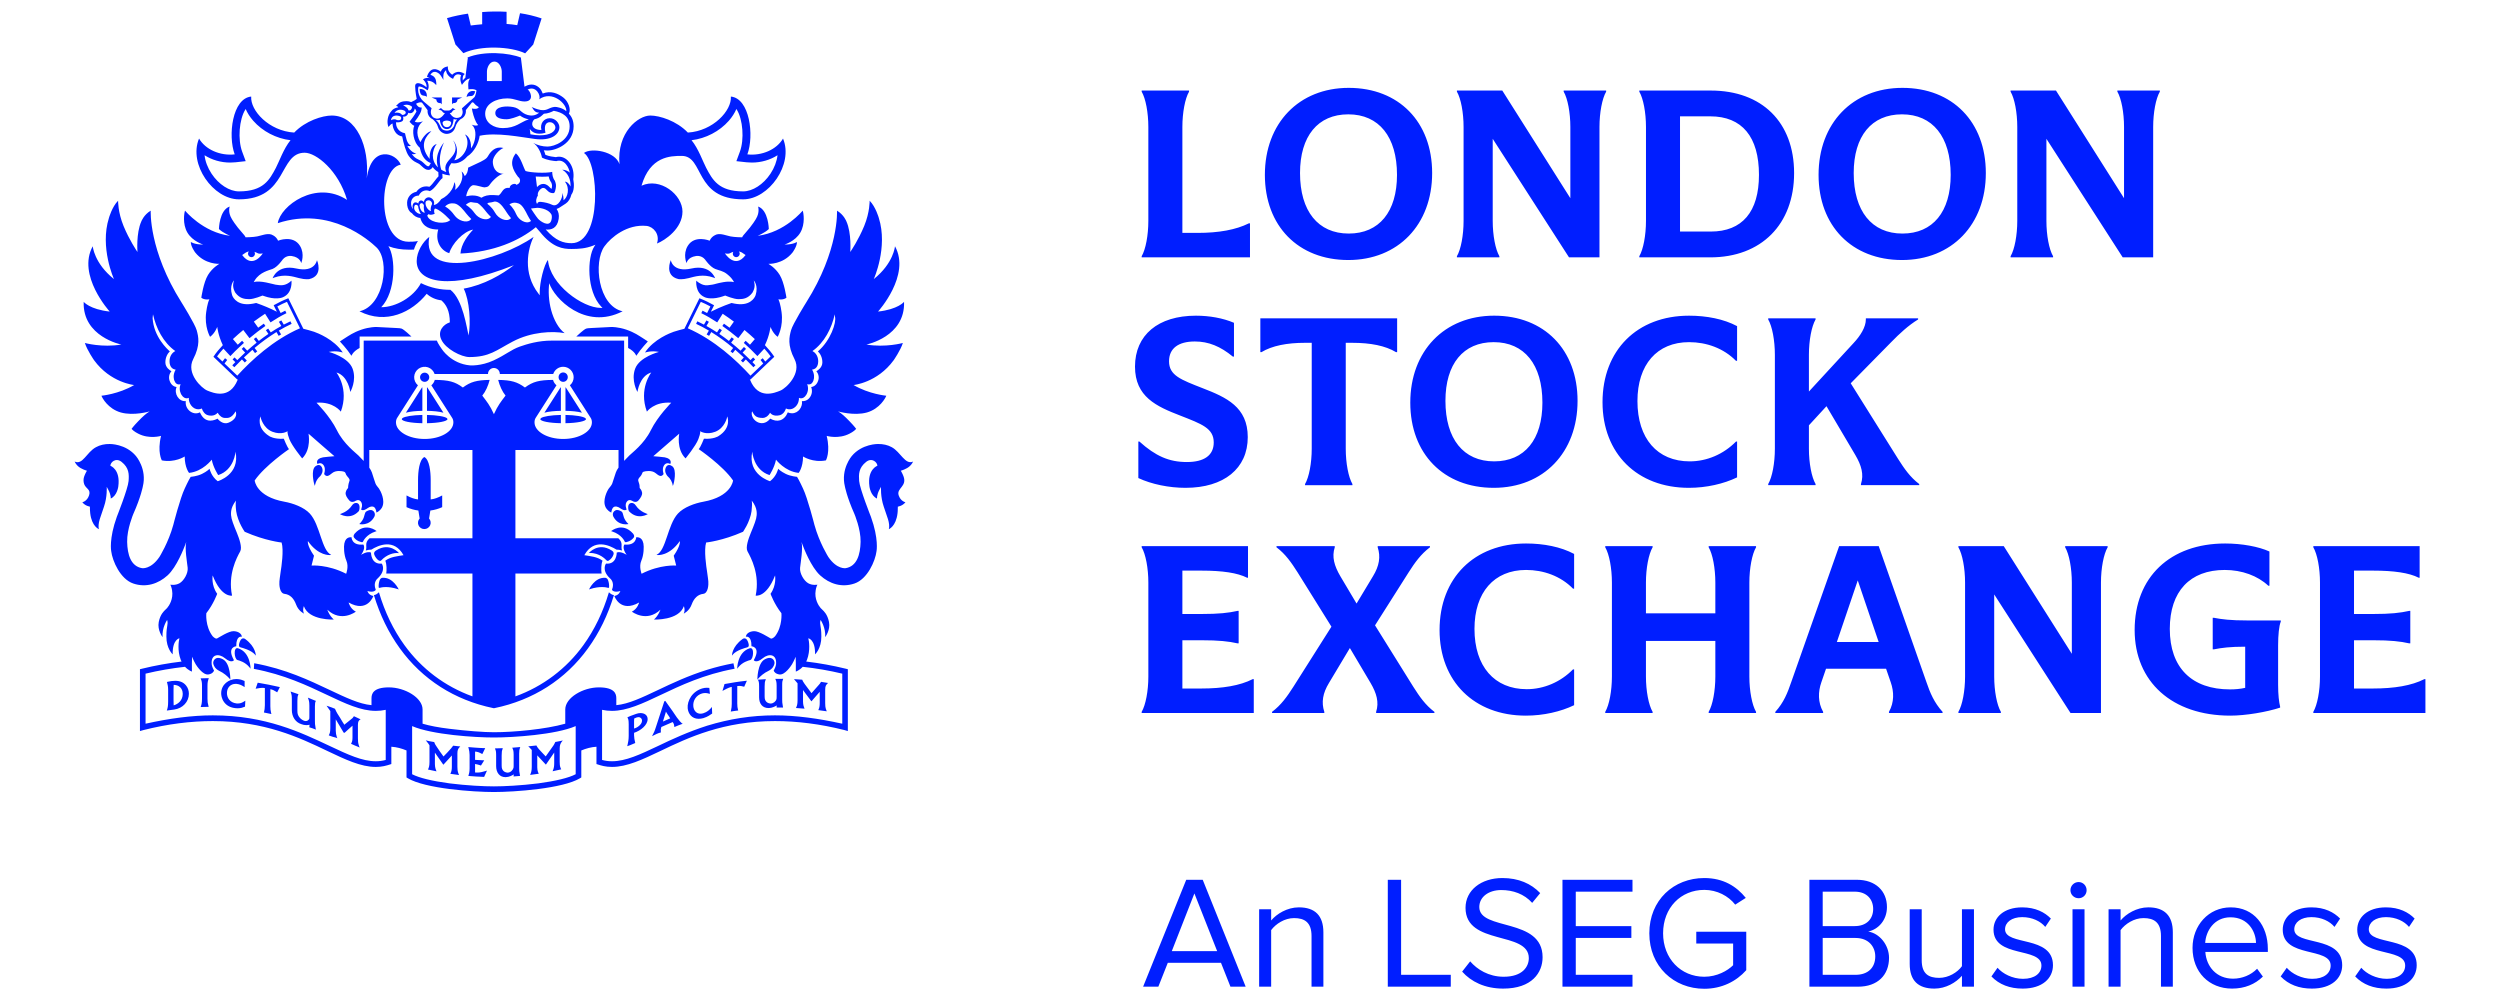 <svg width="220" height="88" viewBox="0 0 220 88" fill="none" xmlns="http://www.w3.org/2000/svg">
<g clip-path="url(#clip0_2542_6167)">
<path d="M203.572 62.644C203.924 62.037 204.159 60.804 204.159 59.532V51.271C204.159 50 203.924 48.767 203.572 48.16V48.062H212.928V50.841H212.85C212.008 50.41 210.658 50.215 208.856 50.215H207.153V54.032H208.817C210.383 54.032 211.225 53.934 212.008 53.758H212.106V56.615H212.008C211.225 56.44 210.383 56.342 208.817 56.342H207.153V60.589H208.817C210.696 60.589 212.223 60.335 213.339 59.766H213.437V62.742H203.572V62.644ZM187.849 55.441C187.849 50.782 190.981 47.827 195.816 47.827C197.284 47.827 198.771 48.101 199.71 48.532V51.546H199.613C198.673 50.665 197.284 50.156 195.777 50.156C192.723 50.156 190.942 52.035 190.942 55.343C190.942 58.768 192.88 60.667 196.246 60.667C196.696 60.667 197.147 60.628 197.577 60.53V56.909C196.246 56.909 195.502 57.007 194.817 57.144H194.719V54.364H194.817C195.522 54.502 196.305 54.599 197.733 54.599H200.709V54.697C200.552 55.089 200.474 55.891 200.474 56.792V60.256C200.474 61.156 200.552 61.783 200.65 62.175V62.272C199.456 62.663 197.616 62.976 196.265 62.976C191.157 62.976 187.849 60.001 187.849 55.441ZM175.49 52.309V59.531C175.49 60.804 175.725 62.037 176.077 62.643V62.742H172.339V62.644C172.691 62.037 172.926 60.804 172.926 59.532V51.271C172.926 50 172.691 48.767 172.339 48.16V48.062H176.332L182.321 57.535V51.271C182.321 50 182.086 48.767 181.734 48.16V48.062H185.473V48.16C185.12 48.767 184.885 50 184.885 51.272V62.742H182.204L175.49 52.309ZM165.323 56.498L163.483 51.076L161.643 56.498H165.323ZM169.517 60.001C169.85 60.98 170.202 61.822 170.946 62.644V62.742H166.229V62.644C166.698 61.802 166.679 60.882 166.385 60.041L165.974 58.847H160.69L160.279 60.041C159.985 60.882 159.966 61.802 160.435 62.644V62.742H156.227V62.644C156.971 61.822 157.303 60.98 157.637 60.001L161.844 48.062H165.328L169.517 60.001ZM141.848 51.271C141.848 50 141.613 48.767 141.261 48.16V48.062H145.43V48.16C145.078 48.767 144.843 50 144.843 51.272V53.973H150.95V51.271C150.95 50 150.715 48.767 150.363 48.16V48.062H154.532V48.16C154.179 48.767 153.944 50 153.944 51.272V59.531C153.944 60.804 154.179 62.037 154.532 62.643V62.742H150.363V62.644C150.715 62.037 150.95 60.804 150.95 59.532V56.4H144.843V59.531C144.843 60.804 145.078 62.037 145.43 62.643V62.742H141.261V62.644C141.613 62.037 141.848 60.804 141.848 59.532V51.271ZM126.682 55.441C126.682 50.861 129.735 47.827 134.295 47.827C135.841 47.827 137.349 48.12 138.523 48.747V51.8H138.425C137.329 50.685 135.822 50.156 134.295 50.156C131.477 50.156 129.754 52.133 129.754 55.343C129.754 58.632 131.496 60.648 134.354 60.648C135.861 60.648 137.329 60.022 138.425 58.905H138.523V62.056C137.349 62.624 135.822 62.976 134.275 62.976C129.734 62.976 126.681 59.962 126.681 55.441L126.682 55.441ZM117.166 55.147L114.19 50.371C113.642 49.51 113.133 48.767 112.331 48.16V48.062H117.459V48.16C117.185 49.001 117.42 49.803 117.948 50.704L119.377 53.111L120.825 50.704C121.374 49.803 121.511 49.001 121.237 48.16V48.062H125.837V48.16C125.034 48.767 124.505 49.51 123.957 50.371L121.002 55.03L124.368 60.432C124.916 61.293 125.425 62.037 126.228 62.644V62.742H121.099V62.644C121.373 61.802 121.138 60.999 120.61 60.1L118.789 57.027L116.95 60.1C116.402 60.999 116.265 61.802 116.539 62.644V62.742H111.94V62.644C112.743 62.037 113.271 61.293 113.82 60.432L117.166 55.147ZM100.467 62.644C100.82 62.037 101.055 60.804 101.055 59.532V51.271C101.055 50 100.82 48.767 100.467 48.16V48.062H109.824V50.841H109.745C108.904 50.41 107.553 50.215 105.753 50.215H104.049V54.032H105.713C107.278 54.032 108.12 53.934 108.904 53.758H109.001V56.615H108.904C108.12 56.44 107.279 56.342 105.713 56.342H104.049V60.589H105.713C107.592 60.589 109.119 60.335 110.235 59.766H110.332V62.742H100.467L100.467 62.644ZM156.189 39.484V31.224C156.189 29.952 155.954 28.718 155.602 28.112V28.014H159.771V28.112C159.419 28.718 159.184 29.952 159.184 31.224V34.454L163.099 30.206C163.725 29.541 164.195 28.778 164.195 28.112V28.014H168.794V28.112C167.953 28.621 167.15 29.364 166.426 30.108L162.864 33.729L167.033 40.385C167.581 41.246 168.09 41.989 168.892 42.596V42.694H163.764V42.596C164.038 41.754 163.804 40.952 163.275 40.052L160.731 35.745L159.184 37.428V39.484C159.184 40.756 159.419 41.989 159.771 42.596V42.694H155.602V42.596C155.954 41.989 156.189 40.757 156.189 39.484ZM141.022 35.393C141.022 30.813 144.075 27.78 148.636 27.78C150.182 27.78 151.69 28.073 152.864 28.699V31.753H152.767C151.67 30.637 150.163 30.109 148.636 30.109C145.818 30.109 144.095 32.086 144.095 35.295C144.095 38.584 145.837 40.6 148.695 40.6C150.202 40.6 151.671 39.974 152.767 38.858H152.864V42.009C151.69 42.577 150.163 42.929 148.617 42.929C144.075 42.929 141.022 39.914 141.022 35.393ZM127.198 35.276C127.198 38.623 128.783 40.6 131.485 40.6C134.167 40.6 135.732 38.682 135.732 35.432C135.732 32.086 134.147 30.109 131.445 30.109C128.764 30.109 127.198 32.027 127.198 35.276ZM138.825 35.276C138.825 39.817 135.83 42.929 131.446 42.929C127.042 42.929 124.105 39.935 124.105 35.432C124.105 30.892 127.1 27.779 131.485 27.779C135.889 27.779 138.825 30.774 138.825 35.276ZM119.013 30.168H118.426V39.484C118.426 40.757 118.661 41.99 119.013 42.596V42.695H114.844V42.597C115.197 41.99 115.432 40.757 115.432 39.484V30.167H114.844C113.259 30.167 111.947 30.421 111.007 30.989H110.91V28.014H122.948V30.989H122.85C121.911 30.421 120.599 30.168 119.013 30.168ZM100.174 42.069V38.858H100.271C101.681 40.13 102.875 40.659 104.441 40.659C105.967 40.659 106.809 40.072 106.809 38.937C106.809 37.684 105.752 37.312 103.853 36.568C101.779 35.765 99.88 34.924 99.88 32.262C99.88 29.483 101.916 27.78 105.243 27.78C106.437 27.78 107.631 27.995 108.59 28.406V31.381H108.492C107.396 30.481 106.359 30.05 105.146 30.05C103.697 30.05 102.875 30.657 102.875 31.792C102.875 33.045 103.932 33.416 105.831 34.16C107.905 34.963 109.803 35.805 109.803 38.467C109.803 41.227 107.709 42.929 104.323 42.929C102.875 42.929 101.348 42.616 100.174 42.069ZM180.084 12.215V19.437C180.084 20.709 180.319 21.942 180.671 22.549V22.647H176.933V22.549C177.285 21.942 177.52 20.709 177.52 19.437V11.178C177.52 9.906 177.285 8.672 176.932 8.066V7.968H180.926L186.915 17.442V11.178C186.915 9.905 186.68 8.672 186.328 8.065V7.967H190.066V8.065C189.714 8.672 189.479 9.905 189.479 11.178V22.647H186.798L180.084 12.215ZM163.126 15.229C163.126 18.576 164.712 20.553 167.413 20.553C170.094 20.553 171.661 18.635 171.661 15.386C171.661 12.039 170.075 10.062 167.373 10.062C164.692 10.062 163.126 11.981 163.126 15.229ZM174.753 15.229C174.753 19.77 171.758 22.882 167.374 22.882C162.97 22.882 160.034 19.887 160.034 15.386C160.034 10.845 163.028 7.732 167.413 7.732C171.817 7.732 174.753 10.727 174.753 15.229ZM150.503 10.238H147.841V20.377H150.542C153.321 20.377 154.789 18.635 154.789 15.386C154.789 12.039 153.301 10.238 150.503 10.238ZM150.503 22.647H144.259V22.549C144.611 21.942 144.846 20.709 144.846 19.437V11.178C144.846 9.906 144.611 8.672 144.259 8.066V7.968H150.542C155.063 7.968 157.881 10.767 157.881 15.23C157.881 19.751 154.984 22.648 150.503 22.648L150.503 22.647ZM131.359 12.215V19.437C131.359 20.709 131.594 21.942 131.946 22.549V22.647H128.208V22.549C128.56 21.942 128.795 20.709 128.795 19.437V11.178C128.795 9.906 128.56 8.672 128.208 8.066V7.968H132.201L138.191 17.442V11.178C138.191 9.905 137.956 8.672 137.603 8.065V7.967H141.342V8.065C140.989 8.672 140.754 9.905 140.754 11.178V22.647H138.073L131.359 12.215ZM114.402 15.229C114.402 18.576 115.987 20.553 118.689 20.553C121.37 20.553 122.936 18.635 122.936 15.386C122.936 12.039 121.351 10.062 118.65 10.062C115.968 10.062 114.402 11.981 114.402 15.229ZM126.029 15.229C126.029 19.77 123.034 22.882 118.65 22.882C114.245 22.882 111.309 19.887 111.309 15.386C111.309 10.845 114.304 7.732 118.688 7.732C123.092 7.732 126.029 10.727 126.029 15.229ZM100.467 22.549C100.819 21.942 101.054 20.709 101.054 19.437V11.178C101.054 9.906 100.819 8.672 100.467 8.066V7.968H104.636V8.066C104.284 8.672 104.049 9.906 104.049 11.178V20.495H105.38C107.259 20.495 108.766 20.221 109.901 19.653H109.999V22.648H100.467L100.467 22.549ZM74.12 59.281V63.686C72.051 63.227 70.061 62.951 68.199 62.951C66.13 62.951 64.178 63.263 62.23 63.861C60.551 64.399 59.148 65.05 57.91 65.646C56.316 66.402 55.056 66.99 53.86 66.99C53.563 66.992 53.268 66.953 52.982 66.876V62.465C53.27 62.527 53.565 62.558 53.859 62.557C55.166 62.557 56.536 61.917 58.122 61.163C59.881 60.327 61.95 59.345 64.643 58.849L64.543 58.369C63.762 58.514 62.989 58.706 62.23 58.941C60.549 59.466 59.147 60.129 57.91 60.718C56.481 61.393 55.322 61.95 54.235 62.054V61.448C54.235 61.076 54.109 60.489 52.703 60.489C51.296 60.489 49.743 61.401 49.743 62.429V63.684C48.031 64.174 45.217 64.436 43.464 64.436C42.569 64.436 41.08 64.32 39.563 64.136C38.608 64.021 37.805 63.87 37.186 63.684V62.429C37.186 61.401 35.632 60.489 34.224 60.489C32.818 60.489 32.692 61.076 32.692 61.448V62.054C31.605 61.95 30.446 61.393 29.017 60.718C27.225 59.87 25.122 58.864 22.369 58.365L22.339 58.86C25.006 59.36 27.057 60.333 28.805 61.163C30.39 61.917 31.76 62.557 33.067 62.557C33.362 62.558 33.656 62.527 33.944 62.465V66.876C33.658 66.953 33.363 66.992 33.067 66.99C31.871 66.99 30.611 66.402 29.016 65.646C26.507 64.47 23.384 62.951 18.727 62.951C16.866 62.951 14.876 63.227 12.809 63.686V59.281C13.953 59.007 15.113 58.806 16.282 58.678C16.579 59.001 16.887 59.099 16.887 59.099C16.875 58.945 16.887 57.656 16.921 57.819C16.958 57.981 17.219 58.452 17.219 58.452C17.302 58.587 17.845 59.426 18.338 59.352C18.684 59.299 18.799 59.107 18.835 59.016L18.823 58.99C18.649 58.675 18.629 58.467 18.629 58.467C18.537 57.541 19.265 57.483 19.801 57.926C20.391 58.412 20.587 58.095 20.587 58.095C19.929 56.928 20.791 56.869 20.791 56.869C20.774 55.885 21.286 56.032 21.286 56.032C21.261 55.783 21.005 55.561 20.561 55.542C20.13 55.526 19.255 56.11 19.101 56.184C18.947 56.258 18.702 55.976 18.702 55.976C18.042 55.099 18.156 53.962 18.156 53.962C18.782 53.168 19.113 52.255 19.113 52.255C18.566 51.493 18.715 50.638 18.715 50.638C19.487 52.62 20.421 52.415 20.421 52.415C20.034 50.548 20.831 49.079 21.138 48.522C21.33 48.173 21.057 47.413 20.854 46.91C20.854 46.91 20.461 45.989 20.381 45.631C20.302 45.273 20.231 44.735 20.767 44.049L20.76 44.1C20.732 44.31 20.731 44.549 20.783 44.978C20.835 45.407 21.066 45.981 21.229 46.284C21.321 46.46 21.422 46.63 21.531 46.795C23.337 47.596 24.782 47.742 24.782 47.742C24.987 48.417 24.764 49.915 24.7 50.291C24.639 50.668 24.588 51.163 24.588 51.163C24.565 51.443 24.593 52.209 25.043 52.261C25.493 52.313 25.845 52.62 26.056 53.2C26.267 53.78 26.75 53.997 26.75 53.997C26.597 53.684 26.739 53.342 26.739 53.342C27.188 54.623 29.374 54.52 29.374 54.52C28.97 54.167 28.805 53.654 28.805 53.654C30.028 54.817 31.314 53.825 31.314 53.825C30.802 53.57 30.678 53.018 30.678 53.018C32.339 53.968 32.857 52.447 32.857 52.447C32.413 52.37 32.333 52.009 32.333 52.009C32.925 52.192 33.068 51.904 33.068 51.904C32.795 51.236 33.228 50.906 33.228 50.906C34.03 50.161 33.592 49.596 33.592 49.596C32.635 49.694 32.647 48.624 32.647 48.624C32.288 48.476 31.776 48.828 31.776 48.828C32.231 48.192 31.969 47.917 31.969 47.917C30.939 48.031 30.933 47.276 30.933 47.276C30.501 47.247 30.359 47.56 30.301 47.827C30.244 48.095 30.256 48.818 30.483 49.342C30.711 49.866 30.461 50.491 30.461 50.491C28.819 49.65 27.416 49.769 27.416 49.769L27.632 48.903C26.984 47.964 27.097 47.617 27.097 47.617C28.031 48.95 29.044 48.845 29.044 48.845L29.141 48.825H29.149C28.298 48.469 28.181 46.187 27.262 45.192C26.747 44.634 25.779 44.286 25.031 44.152C22.54 43.705 22.412 42.287 22.412 42.287L22.416 42.275C23.315 40.966 25.431 39.525 25.431 39.525C25.259 39.335 24.975 38.607 24.975 38.607C24.115 38.666 23.705 38.385 23.705 38.385C22.499 37.634 22.92 36.643 22.92 36.643C22.93 36.758 23.153 37.674 23.973 37.994C24.792 38.31 25.31 37.943 25.31 37.943C25.31 37.943 25.237 38.045 25.464 38.643C25.691 39.239 26.591 40.339 26.591 40.339C27.421 39.525 27.149 38.163 27.149 38.163C27.473 38.459 29.43 40.146 29.43 40.146C29.303 40.143 28.429 40.245 28.429 40.245C27.693 40.386 27.934 40.827 27.934 40.827C28.129 40.725 28.371 40.72 28.521 41.015C28.67 41.308 28.522 41.715 28.522 41.715C28.722 41.994 28.908 41.903 29.235 41.63C29.561 41.358 30.128 41.458 30.27 41.507C30.413 41.555 30.415 41.686 30.461 41.779C30.539 41.936 30.852 42.163 30.744 42.341C30.625 42.657 30.631 42.94 30.631 42.94C30.631 42.94 30.449 43.125 30.418 43.343C30.386 43.562 30.514 43.773 30.726 44.028C30.939 44.283 31.223 44.111 31.223 44.111C31.287 44.077 31.537 43.893 31.737 44.118C31.987 44.399 31.775 44.836 31.775 44.836C31.95 44.994 32.225 44.796 32.283 44.763C32.341 44.73 32.585 44.521 32.838 44.585C33.091 44.65 33.125 45.107 33.125 45.107C33.488 44.94 33.624 44.642 33.624 44.642C33.93 44.037 33.485 43.181 33.35 42.994C33.214 42.807 33.11 42.721 33.041 42.543C32.972 42.365 32.847 41.949 32.726 41.579C32.684 41.45 32.602 41.306 32.498 41.158V39.598H41.574V47.368H32.518C32.042 47.806 32.334 48.074 32.19 48.444C32.351 48.403 32.452 48.369 32.671 48.371C33.288 47.986 34.674 47.353 35.511 48.857C34.999 48.944 34.359 48.993 33.906 49.342C34.036 49.652 34.036 50.175 33.989 50.474H41.575V61.281C39.152 60.401 37.106 58.864 35.591 56.772C34.609 55.414 33.861 53.862 33.346 52.119C33.206 52.249 33.053 52.359 32.903 52.368C33.433 54.118 34.197 55.688 35.19 57.06C37.17 59.799 40.013 61.614 43.414 62.315L43.464 62.325L43.514 62.315C46.915 61.614 49.759 59.799 51.738 57.06C52.733 55.688 53.497 54.118 54.026 52.368C53.876 52.359 53.723 52.249 53.585 52.12C53.068 53.862 52.32 55.416 51.339 56.772C49.845 58.844 47.76 60.416 45.356 61.281V50.474H52.94C52.893 50.175 52.894 49.652 53.023 49.342C52.572 48.993 51.931 48.944 51.42 48.856C52.255 47.353 53.64 47.986 54.258 48.371C54.477 48.369 54.578 48.403 54.74 48.444C54.595 48.074 54.888 47.806 54.413 47.368H45.356V39.598H54.43V41.147C54.324 41.298 54.237 41.447 54.194 41.579L53.879 42.543C53.81 42.721 53.708 42.806 53.571 42.994C53.434 43.183 52.99 44.037 53.297 44.642C53.297 44.642 53.433 44.94 53.795 45.108C53.795 45.108 53.829 44.651 54.082 44.585C54.335 44.52 54.579 44.728 54.637 44.763C54.695 44.797 54.97 44.994 55.146 44.836C55.146 44.836 54.933 44.399 55.183 44.118C55.383 43.893 55.633 44.077 55.698 44.111C55.698 44.111 55.982 44.283 56.194 44.028C56.406 43.773 56.533 43.562 56.503 43.343C56.472 43.124 56.29 42.94 56.29 42.94C56.301 42.373 56.026 42.336 56.249 42.044C56.633 41.641 56.438 41.582 56.65 41.507C56.792 41.458 57.36 41.359 57.686 41.63C58.012 41.902 58.198 41.994 58.398 41.715C58.398 41.715 58.251 41.308 58.399 41.015C58.55 40.72 58.791 40.725 58.986 40.827C58.986 40.827 59.227 40.386 58.492 40.245C58.492 40.245 57.618 40.143 57.49 40.146L59.772 38.163C59.772 38.163 59.499 39.525 60.33 40.339C60.33 40.339 61.23 39.239 61.456 38.643C61.683 38.044 61.61 37.943 61.61 37.943C61.61 37.943 62.128 38.31 62.946 37.994C63.767 37.674 63.99 36.758 64 36.643C64 36.643 64.422 37.634 63.215 38.385C63.215 38.385 62.805 38.666 61.946 38.607C61.946 38.607 61.662 39.335 61.489 39.525C61.489 39.525 63.605 40.966 64.504 42.275L64.509 42.287C64.509 42.287 64.381 43.705 61.889 44.152C61.142 44.286 60.173 44.634 59.659 45.192C58.739 46.187 58.622 48.469 57.77 48.825H57.78L57.877 48.845C57.877 48.845 58.889 48.95 59.823 47.617C59.823 47.617 59.936 47.964 59.288 48.903L59.505 49.769C59.505 49.769 58.101 49.65 56.459 50.491C56.459 50.491 56.209 49.864 56.437 49.342C56.665 48.819 56.675 48.095 56.619 47.827C56.562 47.56 56.419 47.247 55.987 47.276C55.987 47.276 55.981 48.031 54.951 47.917C54.951 47.917 54.689 48.192 55.145 48.828C55.145 48.828 54.632 48.476 54.274 48.624C54.274 48.624 54.285 49.694 53.329 49.596C53.329 49.596 52.891 50.161 53.692 50.906C53.692 50.906 54.126 51.236 53.853 51.904C53.853 51.904 53.995 52.192 54.587 52.009C54.587 52.009 54.507 52.37 54.063 52.447C54.063 52.447 54.581 53.968 56.243 53.019C56.243 53.019 56.118 53.57 55.606 53.826C55.606 53.826 56.892 54.817 58.115 53.654C58.115 53.654 57.951 54.167 57.546 54.52C57.546 54.52 59.733 54.623 60.181 53.342C60.181 53.342 60.323 53.683 60.171 53.997C60.171 53.997 60.654 53.78 60.864 53.2C61.075 52.62 61.428 52.313 61.877 52.261C62.327 52.208 62.355 51.443 62.333 51.163C62.333 51.163 62.281 50.667 62.22 50.291C62.158 49.915 61.933 48.417 62.138 47.742C62.138 47.742 63.584 47.596 65.388 46.795C65.388 46.795 65.529 46.588 65.692 46.285C65.855 45.981 66.087 45.407 66.137 44.978C66.187 44.549 66.189 44.31 66.16 44.1L66.153 44.049C66.689 44.735 66.619 45.271 66.539 45.631C66.459 45.99 66.066 46.91 66.066 46.91C65.863 47.414 65.59 48.173 65.782 48.522C66.088 49.079 66.886 50.548 66.499 52.414C66.499 52.414 67.433 52.62 68.206 50.638C68.206 50.638 68.354 51.493 67.807 52.255C67.807 52.255 68.138 53.168 68.764 53.962C68.764 53.962 68.878 55.099 68.217 55.976C68.217 55.976 67.972 56.26 67.82 56.184C67.668 56.108 66.79 55.526 66.359 55.543C65.915 55.561 65.66 55.783 65.634 56.032C65.634 56.032 66.146 55.885 66.129 56.869C66.129 56.869 66.991 56.928 66.333 58.095C66.333 58.095 66.529 58.412 67.12 57.926C67.655 57.483 68.384 57.541 68.291 58.467C68.291 58.467 68.271 58.675 68.098 58.99L68.085 59.017C68.121 59.107 68.236 59.299 68.583 59.352C69.075 59.426 69.618 58.587 69.701 58.452C69.701 58.452 69.963 57.981 69.998 57.82C70.033 57.656 70.045 58.945 70.033 59.099C70.033 59.099 70.341 59.001 70.638 58.679C71.81 58.806 72.973 59.007 74.12 59.281ZM50.66 66.283V68.132C50.038 68.457 48.903 68.731 47.364 68.937C45.851 69.127 44.357 69.201 43.464 69.201C42.57 69.201 41.077 69.127 39.563 68.937C38.025 68.731 36.89 68.457 36.267 68.132V63.896C38.017 64.656 41.781 64.9 43.464 64.9C45.146 64.9 48.911 64.656 50.66 63.896V66.283ZM20.083 37.206C19.729 37.337 19.375 37.131 19.141 36.841C19.058 36.888 18.796 37.017 18.502 37.017C18.058 37.017 17.764 36.691 17.595 36.286C16.972 36.61 16.239 35.989 16.352 35.298C15.733 35.365 15.291 34.631 15.539 34.059C15.414 34.046 15.091 33.965 14.934 33.529C14.878 33.386 14.862 33.23 14.889 33.078C14.915 32.927 14.983 32.786 15.085 32.67C14.955 32.597 14.568 32.346 14.554 31.922C14.539 31.465 14.749 31.105 14.945 30.92C14.734 30.741 13.528 29.644 13.43 27.999C13.43 27.99 13.429 27.914 13.441 27.87C13.441 27.864 13.464 27.665 13.464 27.658C13.733 28.882 14.366 30.14 15.425 30.892C15.094 31.069 14.913 31.404 14.92 31.819C14.928 32.285 15.172 32.495 15.458 32.526C15.164 33.036 15.322 33.435 15.338 33.479C15.438 33.75 15.613 33.89 15.89 33.805C15.697 34.311 15.942 34.695 15.969 34.74C16.126 34.998 16.306 35.052 16.432 35.052C16.496 35.052 16.558 35.037 16.616 35.009C16.585 35.505 16.961 36.018 17.448 36.018C17.556 36.019 17.663 35.994 17.759 35.946C17.85 36.238 18.056 36.481 18.296 36.538C18.339 36.549 18.829 36.702 19.155 36.322C19.324 36.614 19.56 36.779 19.793 36.779C20.009 36.779 20.363 36.856 20.737 36.194C20.938 36.757 20.421 37.077 20.083 37.206ZM20.88 33.058L19.758 31.987C19.822 31.898 19.898 31.796 19.995 31.677L19.802 31.522C19.726 31.618 19.651 31.716 19.578 31.815L19.102 31.362C19.245 31.161 19.432 30.933 19.662 30.68L20.272 31.337C20.533 31.056 20.804 30.785 21.086 30.525C21.211 30.405 21.339 30.288 21.469 30.174L21.306 29.988C21.177 30.102 21.05 30.218 20.924 30.337L20.497 29.839C20.793 29.564 21.096 29.297 21.407 29.039L21.956 29.759C22.406 29.38 22.873 29.021 23.356 28.684L23.215 28.481C23.049 28.598 22.884 28.716 22.72 28.837L22.339 28.302C22.662 28.062 22.991 27.831 23.327 27.61L23.806 28.369C24.348 28.02 24.669 27.824 25.208 27.559L25.1 27.337C24.964 27.404 24.829 27.474 24.696 27.546L24.407 26.966C24.717 26.8 24.995 26.666 25.252 26.561L26.397 28.888C24.06 29.909 22.123 31.694 20.88 33.058ZM34.964 36.751L36.778 33.907C36.669 33.815 36.582 33.7 36.524 33.569C36.467 33.438 36.44 33.296 36.447 33.154C36.454 33.011 36.494 32.872 36.564 32.747C36.634 32.623 36.732 32.516 36.85 32.436C36.968 32.356 37.103 32.304 37.244 32.285C37.386 32.266 37.53 32.279 37.665 32.325C37.8 32.371 37.923 32.448 38.023 32.55C38.124 32.651 38.199 32.775 38.244 32.91H42.944V32.903C42.944 32.765 42.999 32.633 43.097 32.536C43.194 32.438 43.327 32.383 43.464 32.383C43.602 32.383 43.734 32.438 43.832 32.536C43.929 32.633 43.984 32.765 43.984 32.903V32.91H48.684C48.745 32.725 48.862 32.565 49.02 32.452C49.176 32.338 49.365 32.277 49.559 32.276C50.067 32.276 50.482 32.69 50.482 33.197C50.482 33.333 50.452 33.466 50.395 33.589C50.338 33.711 50.254 33.82 50.15 33.906L51.966 36.751C52.049 36.869 52.088 37.009 52.088 37.168C52.088 37.976 50.955 38.629 49.561 38.629C48.167 38.629 47.037 37.976 47.037 37.168C47.037 37.009 47.072 36.869 47.153 36.751L48.97 33.905C48.822 33.782 48.716 33.617 48.667 33.431C47.452 33.444 46.9 33.577 46.195 34.102C45.513 33.594 44.974 33.453 43.839 33.431C43.97 33.95 44.196 34.458 44.488 34.813C44.086 35.346 43.816 35.666 43.464 36.447C43.115 35.666 42.843 35.346 42.44 34.814C42.733 34.458 42.959 33.95 43.09 33.431C41.954 33.453 41.413 33.594 40.732 34.102C40.028 33.577 39.476 33.444 38.261 33.43C38.211 33.616 38.106 33.783 37.958 33.906L39.776 36.751C39.858 36.868 39.897 37.009 39.897 37.168C39.897 37.976 38.765 38.629 37.37 38.629C35.975 38.629 34.845 37.976 34.845 37.168C34.845 37.009 34.883 36.869 34.964 36.751ZM61.67 26.562C61.927 26.667 62.204 26.801 62.515 26.967L62.226 27.546C62.093 27.474 61.958 27.405 61.822 27.338L61.714 27.56C62.247 27.822 62.568 28.017 63.115 28.37L63.595 27.61C63.931 27.831 64.26 28.062 64.583 28.303L64.201 28.838L63.708 28.482L63.567 28.685C64.066 29.032 64.494 29.364 64.966 29.76L65.515 29.04C65.821 29.293 66.126 29.562 66.425 29.84L65.998 30.337C65.858 30.206 65.734 30.091 65.616 29.988L65.453 30.174C65.869 30.544 66.269 30.932 66.65 31.337L67.26 30.681C67.49 30.933 67.676 31.162 67.819 31.362L67.344 31.816C67.281 31.73 67.209 31.635 67.119 31.523L66.926 31.678C67.008 31.779 67.088 31.882 67.164 31.987L66.042 33.059C64.798 31.695 62.862 29.91 60.525 28.889L61.67 26.562ZM66.184 36.194C66.384 36.548 66.495 36.779 67.128 36.779C67.305 36.779 67.561 36.677 67.767 36.323C67.815 36.38 68.039 36.684 68.626 36.539C68.786 36.5 69.041 36.337 69.162 35.946C69.247 35.984 69.335 36.019 69.473 36.019C69.612 36.019 69.811 35.979 70.006 35.788C70.262 35.536 70.319 35.211 70.306 35.01C70.378 35.039 70.411 35.052 70.489 35.052C70.615 35.052 70.796 34.999 70.953 34.74C71.037 34.601 71.088 34.444 71.102 34.282C71.116 34.12 71.091 33.957 71.031 33.806C71.308 33.891 71.484 33.751 71.583 33.479C71.676 33.227 71.667 32.881 71.463 32.526C71.956 32.474 71.999 31.984 72.002 31.819C72.002 31.761 72.028 31.175 71.496 30.892C72.55 30.144 73.186 28.891 73.457 27.658C73.458 27.665 73.48 27.864 73.48 27.871C73.622 28.374 73.088 29.975 71.976 30.921C72.172 31.105 72.383 31.466 72.367 31.922C72.354 32.347 71.966 32.597 71.837 32.671C71.939 32.786 72.007 32.927 72.033 33.079C72.06 33.23 72.044 33.387 71.988 33.53C71.83 33.966 71.508 34.046 71.383 34.06C71.442 34.208 71.463 34.368 71.443 34.527C71.424 34.685 71.364 34.836 71.27 34.965C71.193 35.078 71.088 35.168 70.965 35.227C70.841 35.285 70.705 35.31 70.569 35.298C70.648 35.782 70.277 36.37 69.689 36.37C69.563 36.37 69.439 36.342 69.327 36.287C69.001 37.067 68.374 37.18 67.781 36.841C67.028 37.776 65.946 36.865 66.184 36.194ZM21.63 22.226C21.714 22.177 21.805 22.143 21.901 22.126C21.852 22.18 21.825 22.25 21.824 22.323C21.824 22.404 21.857 22.482 21.914 22.54C21.971 22.597 22.049 22.63 22.13 22.63C22.185 22.63 22.238 22.615 22.285 22.587C22.332 22.559 22.37 22.519 22.397 22.471C22.423 22.423 22.436 22.369 22.434 22.315C22.433 22.261 22.417 22.207 22.388 22.161C22.48 22.189 22.578 22.226 22.686 22.285C22.832 22.365 23.123 22.299 23.123 22.299L23.113 22.316C23.113 22.316 22.24 23.704 21.311 22.443L21.63 22.226ZM63.807 22.316L63.798 22.299C63.798 22.299 64.089 22.365 64.235 22.285C64.343 22.226 64.441 22.189 64.533 22.161C64.504 22.207 64.488 22.261 64.487 22.315C64.485 22.37 64.498 22.424 64.524 22.472C64.551 22.52 64.589 22.56 64.636 22.587C64.683 22.615 64.737 22.63 64.791 22.631C64.873 22.63 64.95 22.597 65.007 22.54C65.065 22.482 65.097 22.404 65.097 22.323C65.096 22.25 65.069 22.18 65.021 22.126C65.155 22.152 65.252 22.201 65.291 22.226L65.611 22.443C64.681 23.704 63.807 22.316 63.807 22.316V22.316ZM80.352 40.616C79.659 40.939 79.253 39.773 78.474 39.352C78.114 39.155 77.711 39.067 77.266 39.072C77.266 39.072 75.861 39.041 74.952 40.136C74.952 40.136 73.972 41.274 74.35 42.806C74.35 42.806 74.513 43.711 75.187 45.224C75.187 45.224 75.758 46.56 75.732 47.686C75.706 48.811 75.409 49.825 74.428 49.998C74.428 49.998 73.658 50.137 72.891 49.011C72.891 49.011 72.097 47.75 71.67 46.187C71.67 46.187 71.075 43.843 70.665 42.99C70.665 42.99 70.338 42.27 70.138 41.959C70.138 41.959 69.607 41.925 69.152 41.706C68.697 41.486 68.481 41.254 68.481 41.254C68.481 41.254 68.337 41.919 67.762 42.347C67.762 42.347 65.773 41.781 66.197 39.748C66.197 39.748 66.298 41.352 67.719 41.808C67.719 41.808 68.154 41.147 68.288 40.451C68.288 40.451 69.071 41.496 70.283 41.614C70.283 41.614 70.663 41.158 70.668 40.171C70.668 40.171 71.532 40.739 72.68 40.514C72.68 40.514 73.097 39.791 72.749 38.358C72.749 38.358 73.789 38.671 74.766 38.158C74.766 38.158 75.147 37.973 75.344 37.742C75.344 37.742 75.189 37.517 74.771 37.084C74.352 36.647 74.041 36.369 73.752 36.203C73.752 36.203 75.149 36.617 76.285 36.299C77.419 35.978 77.934 35.006 77.993 34.824C77.993 34.824 76.477 34.686 75.116 33.883C75.116 33.883 77.199 33.684 78.644 31.698C78.644 31.698 79.243 30.839 79.452 30.182C79.452 30.182 77.939 30.605 76.243 30.32C76.243 30.32 79.669 29.637 79.556 26.563C79.556 26.563 79.033 27.224 77.266 27.418C77.266 27.418 80.17 24.23 78.759 21.669C78.759 21.669 78.644 23.16 76.892 24.561C76.892 24.561 78.156 21.771 77.335 19.177C77.335 19.177 77.062 18.198 76.528 17.663C76.528 17.663 76.554 18.66 76.049 19.887C75.545 21.114 74.899 22.062 74.822 22.176C74.822 22.176 74.957 20.526 74.479 19.472C74.479 19.472 74.263 18.898 73.658 18.539C73.658 18.539 73.847 22.027 70.944 26.62C70.944 26.62 69.763 28.507 69.612 29.062C69.46 29.63 69.271 30.36 69.919 31.607C70.568 32.855 69.185 34.167 68.673 34.373C68.162 34.579 66.727 35.192 66.01 33.433L65.984 33.361L66.028 33.41L68.14 31.396C67.871 30.996 67.667 30.758 67.313 30.374C67.735 29.492 67.803 28.762 67.803 28.762C67.803 28.762 68.005 29.337 68.435 29.641C68.435 29.641 68.955 28.764 68.776 27.466C68.776 27.466 68.682 26.689 68.495 26.339C68.495 26.339 68.914 26.426 69.206 26.201C69.206 26.201 69.022 24.862 68.617 24.198C68.211 23.535 67.616 23.219 67.616 23.219C67.616 23.219 68.894 23.292 69.748 22.212C69.748 22.212 70.148 21.672 70.13 21.29C70.13 21.29 69.834 21.524 69.04 21.52C69.04 21.52 69.977 21.239 70.429 20.469C70.881 19.7 70.709 18.709 70.637 18.535C70.637 18.535 69.078 20.451 66.67 20.753C66.67 20.753 67.301 20.497 67.655 20.155C67.655 20.155 67.626 18.488 66.71 18.175C66.71 18.175 66.887 18.67 66.528 19.257C66.528 19.257 66.238 19.79 65.533 20.571C65.533 20.571 65.356 20.753 65.309 20.884C65.309 20.884 64.65 20.878 64.285 20.804C63.921 20.729 63.442 20.527 63.079 20.628C63.079 20.628 62.639 20.743 62.45 21.181C62.45 21.181 61.128 20.64 60.52 21.641C60.074 22.378 60.416 23.157 60.416 23.157C60.416 23.157 60.49 22.645 61.241 22.531C61.241 22.531 61.713 22.429 62.046 22.839C62.046 22.839 62.482 23.49 62.947 23.672C63.258 23.794 63.633 23.838 63.981 24.121C63.981 24.121 64.33 24.384 64.505 24.674C64.532 24.728 64.562 24.78 64.595 24.83C64.595 24.83 64.282 24.72 63.653 24.83C63.024 24.941 62.933 25.01 62.675 25.05C62.418 25.091 62.12 25.144 61.907 25.069C61.907 25.069 61.583 24.99 61.272 24.697C61.272 24.697 61.144 25.767 61.999 26.146C61.999 26.146 62.448 26.392 63.348 26.157C63.348 26.157 63.748 26.042 63.822 26.008C63.822 26.008 64.568 26.331 65 26.327C65.432 26.323 65.828 26.258 66.204 25.767C66.204 25.767 66.475 25.372 66.392 24.943C66.392 24.943 66.355 24.718 66.329 24.676C66.329 24.676 66.764 25.112 66.493 25.978C66.493 25.978 66.238 26.829 65.051 26.768C65.051 26.768 64.79 26.763 64.376 26.663C64.376 26.663 63.476 26.964 62.557 27.431L62.84 26.862C62.366 26.607 62.113 26.468 61.549 26.247L60.227 28.932C60.013 28.985 59.532 29.108 59.282 29.197C59 29.297 57.541 29.837 56.755 31.024C56.755 31.024 57.295 30.831 57.986 30.968C57.986 30.968 56.272 31.408 55.891 32.449C55.509 33.491 56.096 34.492 56.096 34.492C56.096 34.492 56.272 33.081 57.313 32.779C57.313 32.779 56.181 34.208 56.927 36.223C56.927 36.223 57.575 35.32 59.07 35.44C59.07 35.44 57.883 36.626 57.276 37.857C56.67 39.084 55.586 39.871 55.39 40.075C55.31 40.159 55.125 40.339 54.923 40.556V29.973H48.591C47.369 29.967 46.366 30.283 45.751 30.497C44.962 30.777 44.529 31.21 43.429 31.72C42.328 32.23 41.373 32.155 41.373 32.155C39.685 32.01 38.873 30.71 38.873 30.71C38.873 30.71 38.509 30.192 38.441 29.971H32.005V40.564C31.8 40.343 31.612 40.16 31.531 40.074C31.335 39.87 30.251 39.084 29.645 37.856C29.038 36.625 27.852 35.44 27.852 35.44C29.346 35.32 29.994 36.223 29.994 36.223C30.74 34.207 29.608 32.779 29.608 32.779C30.649 33.08 30.826 34.492 30.826 34.492C30.826 34.492 31.412 33.489 31.03 32.449C30.649 31.408 28.936 30.967 28.936 30.967C29.625 30.83 30.166 31.023 30.166 31.023C29.379 29.837 27.921 29.297 27.64 29.196C27.389 29.107 26.908 28.984 26.694 28.931L25.372 26.246C24.855 26.45 24.617 26.573 24.081 26.862L24.364 27.431C23.775 27.135 23.167 26.879 22.545 26.663C22.132 26.763 21.87 26.768 21.87 26.768C20.683 26.828 20.427 25.977 20.427 25.977C20.157 25.112 20.592 24.676 20.592 24.676C20.567 24.717 20.529 24.943 20.529 24.943C20.447 25.372 20.717 25.766 20.717 25.766C21.093 26.258 21.488 26.321 21.922 26.326C22.355 26.331 23.099 26.008 23.099 26.008C23.173 26.041 23.573 26.157 23.573 26.157C24.473 26.392 24.922 26.146 24.922 26.146C25.778 25.766 25.649 24.697 25.649 24.697C25.106 25.209 24.678 25.115 24.246 25.05C24.035 25.017 22.865 24.638 22.326 24.83C22.34 24.796 22.417 24.674 22.417 24.674C22.856 23.944 23.698 23.779 23.974 23.671C24.439 23.49 24.875 22.839 24.875 22.839C25.208 22.428 25.68 22.531 25.68 22.531C26.431 22.645 26.506 23.157 26.506 23.157C26.506 23.157 26.847 22.378 26.401 21.64C25.793 20.639 24.471 21.181 24.471 21.181C24.282 20.742 23.842 20.627 23.842 20.627C23.479 20.527 23 20.729 22.636 20.803C22.271 20.877 21.611 20.883 21.611 20.883C21.565 20.753 21.389 20.571 21.389 20.571C20.683 19.79 20.393 19.256 20.393 19.256C20.035 18.67 20.212 18.175 20.212 18.175C19.295 18.487 19.266 20.155 19.266 20.155C19.62 20.496 20.251 20.753 20.251 20.753C17.844 20.451 16.284 18.535 16.284 18.535C16.212 18.709 16.039 19.699 16.492 20.469C16.945 21.239 17.882 21.52 17.882 21.52C17.087 21.523 16.792 21.29 16.792 21.29C16.773 21.672 17.174 22.212 17.174 22.212C18.027 23.292 19.306 23.218 19.306 23.218C19.306 23.218 18.709 23.536 18.304 24.198C17.899 24.86 17.715 26.201 17.715 26.201C18.008 26.426 18.427 26.338 18.427 26.338C18.239 26.688 18.145 27.465 18.145 27.465C17.967 28.763 18.485 29.64 18.485 29.64C18.916 29.336 19.118 28.762 19.118 28.762C19.118 28.762 19.186 29.492 19.608 30.374C19.268 30.743 19.059 30.98 18.781 31.395L20.893 33.41L20.938 33.361L20.911 33.433C20.195 35.191 18.76 34.577 18.248 34.373C17.737 34.168 16.352 32.852 17.001 31.607C17.65 30.361 17.462 29.63 17.309 29.062C17.158 28.507 15.977 26.62 15.977 26.62C13.074 22.027 13.263 18.538 13.263 18.538C12.658 18.898 12.442 19.472 12.442 19.472C11.964 20.525 12.098 22.176 12.098 22.176C12.021 22.062 11.376 21.114 10.872 19.887C10.368 18.659 10.393 17.663 10.393 17.663C9.858 18.197 9.587 19.176 9.587 19.176C8.765 21.771 10.029 24.56 10.029 24.56C8.277 23.16 8.162 21.669 8.162 21.669C6.75 24.23 9.655 27.418 9.655 27.418C7.889 27.224 7.365 26.563 7.365 26.563C7.252 29.637 10.678 30.32 10.678 30.32C8.982 30.605 7.469 30.183 7.469 30.183C7.678 30.839 8.277 31.698 8.277 31.698C9.722 33.684 11.805 33.883 11.805 33.883C10.444 34.686 8.928 34.824 8.928 34.824C8.987 35.006 9.502 35.978 10.636 36.299C11.772 36.617 13.169 36.203 13.169 36.203C12.88 36.369 12.569 36.647 12.15 37.083C11.732 37.517 11.577 37.742 11.577 37.742C11.774 37.973 12.156 38.158 12.156 38.158C13.132 38.671 14.172 38.358 14.172 38.358C13.824 39.791 14.242 40.514 14.242 40.514C15.389 40.739 16.253 40.171 16.253 40.171C16.258 41.158 16.638 41.614 16.638 41.614C17.85 41.496 18.633 40.451 18.633 40.451C18.766 41.147 19.202 41.808 19.202 41.808C20.623 41.352 20.724 39.748 20.724 39.748C21.148 41.781 19.159 42.347 19.159 42.347C18.584 41.919 18.44 41.254 18.44 41.254C18.44 41.254 18.226 41.485 17.77 41.706C17.314 41.926 16.783 41.959 16.783 41.959C16.583 42.27 16.256 42.99 16.256 42.99C15.846 43.843 15.251 46.187 15.251 46.187C14.825 47.751 14.03 49.011 14.03 49.011C13.264 50.137 12.493 49.998 12.493 49.998C11.512 49.825 11.213 48.81 11.189 47.686C11.163 46.561 11.734 45.224 11.734 45.224C12.408 43.711 12.57 42.806 12.57 42.806C12.949 41.274 11.968 40.136 11.968 40.136C11.06 39.041 9.656 39.072 9.656 39.072C9.21 39.067 8.808 39.155 8.447 39.352C7.603 39.808 7.28 40.948 6.569 40.616C6.655 40.827 6.846 41.007 6.846 41.007C7.14 41.288 7.65 41.424 7.65 41.424C7.65 41.424 7.514 41.643 7.417 41.904C7.332 42.129 7.328 42.375 7.406 42.602C7.558 43.02 8.013 43.052 7.839 43.587C7.664 44.123 7.243 44.198 7.243 44.198C7.503 44.53 7.911 44.583 7.911 44.583C7.908 44.777 7.917 44.97 7.938 45.163C8.074 46.335 8.703 46.565 8.703 46.565C8.639 46.369 8.677 46.005 8.779 45.685C8.881 45.366 9.152 44.58 9.152 44.58C9.45 43.721 9.392 42.84 9.392 42.84L9.522 43.083C9.784 43.559 9.743 43.873 9.743 43.873C10.317 43.618 10.41 42.809 10.41 42.809C10.617 41.294 9.711 40.988 9.711 40.988C9.715 40.689 10.183 40.237 10.7 40.646C11.365 41.169 11.36 41.751 11.316 42.329C11.264 43.005 10.279 45.482 10.279 45.482C9.579 47.426 9.785 48.494 9.785 48.494C9.894 49.382 10.594 50.963 11.725 51.348C12.857 51.733 13.928 51.374 14.743 50.636C15.558 49.899 16.204 48.183 16.259 48.039C16.315 47.895 16.388 47.696 16.388 47.696C16.245 48.267 16.465 49.484 16.515 49.965C16.565 50.452 16.18 51.104 15.806 51.321C15.432 51.539 14.991 51.45 14.991 51.45C15.109 51.688 15.141 51.946 15.141 51.946C15.274 52.708 14.884 53.302 14.705 53.508C14.654 53.567 14.524 53.685 14.524 53.685C14.444 53.769 14.104 54.051 13.97 54.735C13.83 55.456 14.304 56.067 14.304 56.067C14.241 55.237 14.708 54.552 14.708 54.552C14.829 55.008 14.644 54.953 14.642 56.019C14.638 57.083 15.196 57.583 15.196 57.583C15.167 56.268 15.79 56.167 15.79 56.167C15.73 56.391 15.59 57.237 15.908 58.069C15.928 58.123 15.953 58.167 15.977 58.216C14.807 58.355 13.648 58.565 12.504 58.845L12.316 58.892V64.332L12.621 64.247C14.76 63.705 16.814 63.455 18.727 63.455C23.274 63.455 26.34 64.901 28.805 66.084C30.391 66.84 31.76 67.49 33.067 67.49C33.607 67.49 33.986 67.388 34.438 67.235V65.713C34.897 65.737 35.361 65.867 35.773 66.041V68.415L35.893 68.488C37.414 69.4 41.65 69.698 43.464 69.698C45.279 69.698 49.514 69.4 51.035 68.488L51.155 68.415V66.041C51.568 65.867 52.031 65.737 52.489 65.713V67.235C52.915 67.379 53.293 67.489 53.861 67.489C55.167 67.489 56.538 66.84 58.123 66.084C60.586 64.901 63.655 63.455 68.2 63.455C70.115 63.455 72.169 63.705 74.314 64.247L74.61 64.332V58.892L74.424 58.845C73.278 58.565 72.117 58.354 70.945 58.215C70.968 58.166 70.993 58.123 71.013 58.069C71.331 57.237 71.192 56.391 71.131 56.167C71.131 56.167 71.755 56.268 71.725 57.583C71.725 57.583 72.283 57.083 72.279 56.019C72.277 54.953 72.092 55.008 72.213 54.552C72.213 54.552 72.68 55.237 72.617 56.067C72.617 56.067 73.091 55.456 72.952 54.735C72.817 54.051 72.477 53.768 72.397 53.686C72.397 53.686 72.267 53.567 72.216 53.508C72.037 53.302 71.647 52.708 71.78 51.946C71.78 51.946 71.812 51.688 71.93 51.45C71.93 51.45 71.489 51.541 71.115 51.321C70.742 51.102 70.356 50.452 70.407 49.965C70.457 49.484 70.676 48.267 70.533 47.696L70.662 48.039C70.718 48.183 71.362 49.897 72.178 50.636C72.994 51.376 74.065 51.732 75.196 51.348C76.327 50.964 77.027 49.382 77.136 48.494C77.136 48.494 77.342 47.426 76.642 45.482C76.642 45.482 75.657 43.004 75.605 42.329C75.561 41.751 75.556 41.169 76.221 40.646C76.739 40.237 77.206 40.689 77.21 40.988C77.21 40.988 76.304 41.294 76.511 42.809C76.511 42.809 76.604 43.618 77.178 43.873C77.178 43.873 77.138 43.559 77.399 43.083L77.529 42.84C77.529 42.84 77.472 43.721 77.769 44.58L78.142 45.685C78.244 46.005 78.282 46.369 78.218 46.565C78.218 46.565 78.847 46.335 78.983 45.163C78.983 45.163 79.018 44.863 79.01 44.584C79.01 44.584 79.419 44.53 79.679 44.198C79.679 44.198 79.257 44.122 79.082 43.587C78.875 42.95 79.851 42.816 79.504 41.904C79.406 41.643 79.271 41.424 79.271 41.424C79.271 41.424 79.781 41.288 80.075 41.007C80.075 41.007 80.266 40.827 80.352 40.616ZM66.3 32.316L66.481 32.146C66.392 32.053 66.303 31.96 66.214 31.868L66.453 31.63L66.279 31.454L66.041 31.691C65.816 31.464 65.585 31.242 65.35 31.024L65.65 30.702L65.469 30.533L65.168 30.859C64.898 30.616 64.621 30.381 64.338 30.154L64.583 29.834L64.388 29.685L64.144 30.002C63.87 29.788 63.589 29.582 63.302 29.386L63.524 29.053L63.318 28.917L63.096 29.25C62.794 29.049 62.484 28.861 62.167 28.686L62.38 28.319L62.166 28.195L61.95 28.566C61.757 28.464 61.561 28.367 61.363 28.275L61.258 28.498C61.632 28.671 62.008 28.87 62.382 29.094L62.185 29.43L62.399 29.555L62.594 29.221C63.239 29.619 63.883 30.087 64.517 30.62L64.284 30.923L64.479 31.074L64.706 30.781C64.961 31.001 65.21 31.227 65.454 31.46L65.202 31.731L65.382 31.898L65.631 31.632C65.856 31.852 66.079 32.079 66.3 32.316ZM59.701 24.559C59.701 24.559 60.026 24.624 60.598 24.476C61.17 24.328 61.864 24.1 62.783 24.423L62.93 24.482C62.93 24.482 62.524 23.251 60.855 23.627C59.186 24.003 59.029 22.891 59.029 22.891C59.029 22.891 58.423 24.258 59.701 24.559ZM67.624 59.039C68.004 58.853 68.123 58.558 68.153 58.399C68.2 58.163 67.97 57.665 67.304 58.019C66.637 58.373 66.65 59.811 66.65 59.811L66.706 59.736C66.906 59.503 67.244 59.213 67.624 59.039ZM65.982 57.047C64.867 57.389 64.872 58.848 64.872 58.848L64.957 58.737C65.339 58.254 65.861 58.13 66.027 58.082C66.306 58.002 66.409 56.918 65.982 57.047ZM65.807 56.441C65.63 56.007 65.34 56.237 65.34 56.237C64.395 56.927 64.411 57.696 64.411 57.696L64.488 57.599C64.812 57.216 65.606 57.003 65.731 56.975C65.856 56.947 65.983 56.876 65.807 56.441ZM53.275 50.849C52.331 50.77 51.831 51.877 51.831 51.877L51.912 51.843C52.797 51.554 53.373 51.688 53.482 51.723C53.599 51.761 53.599 51.683 53.599 51.683C53.613 51.471 53.583 51.258 53.51 51.059C53.439 50.855 53.275 50.849 53.275 50.849ZM53.379 49.317C53.464 49.405 53.56 49.337 53.56 49.337C53.768 49.211 53.929 49.005 53.993 48.779C54.056 48.556 53.816 48.436 53.816 48.436C52.636 47.677 51.809 48.676 51.809 48.676L51.887 48.664C52.749 48.635 53.293 49.226 53.379 49.317ZM55.135 47.703C55.482 47.615 55.634 47.469 55.763 47.311C55.891 47.152 55.699 46.948 55.699 46.948C54.761 45.9 53.778 46.738 53.778 46.738L53.871 46.769C54.696 47.037 54.96 47.613 54.985 47.677C55.01 47.74 55.135 47.703 55.135 47.703ZM55.305 46.117C54.841 45.676 54.864 45.295 54.788 45.135C54.735 45.017 54.669 44.99 54.537 44.931C54.323 44.834 54.174 44.905 54.174 44.905C53.784 45.099 53.977 45.466 53.977 45.466C54.437 46.334 55.305 46.117 55.305 46.117ZM59.211 42.764L59.274 42.59C59.291 42.543 59.588 41.354 59.163 41.033C58.758 40.725 58.536 41.105 58.536 41.395C58.536 41.678 58.74 41.896 58.74 41.896C59 42.117 59.168 42.426 59.211 42.764ZM55.363 44.998C56.129 45.803 57.009 45.24 57.009 45.24C57.009 45.24 56.328 45.059 55.963 44.499C55.72 44.123 55.421 44.305 55.421 44.305C55.214 44.443 55.294 44.818 55.294 44.818C55.317 44.954 55.363 44.998 55.363 44.998ZM55.993 31.311C56.386 30.705 57.009 30.052 57.009 30.052C57.009 30.052 56.819 29.909 56.528 29.731C56.238 29.553 55.852 29.262 55.121 29.011C54.391 28.763 53.815 28.774 53.815 28.774L52.062 28.864C51.505 28.888 51.577 28.918 51.368 29.048C51.27 29.111 50.983 29.366 50.711 29.617H55.275V30.621C55.884 30.943 55.993 31.311 55.993 31.311ZM21.72 31.731L21.467 31.46C21.712 31.227 21.961 31.001 22.216 30.781L22.443 31.074L22.638 30.923L22.404 30.62C23.011 30.108 23.654 29.64 24.328 29.221L24.523 29.555L24.736 29.429L24.54 29.093C24.904 28.875 25.279 28.677 25.663 28.498L25.559 28.275C25.364 28.364 25.168 28.463 24.972 28.566L24.756 28.195L24.542 28.319L24.755 28.686C24.438 28.861 24.128 29.049 23.826 29.25L23.603 28.917L23.398 29.053L23.62 29.386C23.333 29.582 23.052 29.788 22.777 30.002L22.534 29.684L22.338 29.834L22.583 30.154C22.3 30.381 22.024 30.616 21.754 30.859L21.453 30.533L21.272 30.702L21.571 31.025C21.336 31.242 21.106 31.465 20.88 31.692L20.642 31.454L20.468 31.63L20.708 31.868L20.441 32.146L20.621 32.316C20.842 32.08 21.065 31.852 21.291 31.632L21.54 31.898L21.72 31.731ZM26.067 23.627C24.398 23.251 23.992 24.482 23.992 24.482L24.139 24.423C25.058 24.101 25.754 24.328 26.325 24.476C26.896 24.625 27.221 24.559 27.221 24.559C28.499 24.258 27.893 22.891 27.893 22.891C27.893 22.891 27.734 24.004 26.067 23.627ZM20.216 59.736L20.272 59.811C20.272 59.811 20.284 58.374 19.619 58.019C18.953 57.664 18.722 58.163 18.769 58.399C18.799 58.558 18.918 58.853 19.298 59.039C19.678 59.213 20.015 59.503 20.216 59.736ZM20.94 57.046C20.513 56.918 20.616 58.002 20.895 58.082C21.061 58.13 21.583 58.254 21.965 58.737L22.05 58.848C22.05 58.848 22.055 57.389 20.94 57.046ZM21.582 56.237C21.582 56.237 21.292 56.007 21.115 56.441C20.938 56.875 21.065 56.947 21.191 56.975C21.316 57.002 22.11 57.216 22.434 57.599L22.512 57.696C22.512 57.696 22.526 56.926 21.582 56.237H21.582ZM33.44 51.723C33.549 51.688 34.124 51.554 35.01 51.843L35.091 51.877C35.091 51.877 34.592 50.77 33.647 50.849C33.647 50.849 33.483 50.855 33.411 51.058C33.339 51.258 33.309 51.471 33.323 51.683C33.323 51.683 33.323 51.76 33.44 51.723ZM35.114 48.676C35.114 48.676 34.286 47.677 33.106 48.436C33.106 48.436 32.867 48.557 32.93 48.779C33.004 49.047 33.369 49.498 33.544 49.317C34.019 48.812 34.648 48.608 35.114 48.676ZM33.051 46.769L33.145 46.738C33.145 46.738 32.16 45.9 31.223 46.947C31.223 46.947 31.033 47.151 31.16 47.311C31.287 47.47 31.44 47.615 31.787 47.703C31.787 47.703 31.911 47.74 31.937 47.677C31.963 47.614 32.226 47.037 33.051 46.769ZM32.944 45.466C33.102 45.168 32.838 44.727 32.385 44.931C32.253 44.99 32.187 45.017 32.134 45.135C32.05 45.31 32.074 45.683 31.617 46.117C31.617 46.117 32.486 46.335 32.944 45.466ZM27.758 41.033C27.334 41.354 27.63 42.543 27.648 42.59L27.711 42.764C27.711 42.764 27.745 42.266 28.181 41.896C28.181 41.896 28.386 41.678 28.386 41.395C28.386 41.105 28.163 40.724 27.758 41.033ZM31.628 44.818C31.628 44.818 31.708 44.443 31.501 44.305C31.501 44.305 31.201 44.124 30.958 44.499C30.594 45.059 29.912 45.24 29.912 45.24C29.912 45.24 30.792 45.803 31.558 44.998C31.558 44.998 31.606 44.954 31.628 44.818ZM33.108 28.774C33.108 28.774 32.531 28.763 31.8 29.011C31.07 29.262 30.685 29.553 30.394 29.731C30.102 29.909 29.913 30.052 29.913 30.052C29.913 30.052 30.537 30.705 30.928 31.311C30.928 31.311 31.038 30.944 31.647 30.621V29.617H36.21C35.938 29.366 35.652 29.111 35.553 29.048C35.345 28.918 35.416 28.888 34.859 28.864L33.108 28.774ZM41.824 8.033C41.251 7.878 41.068 8.348 41.062 8.547C41.329 8.314 41.653 8.697 41.824 8.033ZM36.924 7.82C36.957 8.637 37.364 8.299 37.552 8.524C37.595 8.327 37.532 7.813 36.924 7.82ZM38.789 9.077L38.875 9.18V8.574H37.972L38.403 8.762C38.403 9.12 38.789 9.077 38.789 9.077ZM40.254 8.762L40.686 8.574H39.781V9.18L39.867 9.077C39.867 9.077 40.254 9.12 40.254 8.762ZM18.002 13.661C18.642 14.07 19.434 14.306 20.256 14.306C20.415 14.306 20.573 14.298 20.73 14.281L21.621 14.182L21.309 13.342C20.914 12.269 21.044 10.507 21.587 9.646C21.597 9.627 21.608 9.611 21.619 9.592C21.769 9.942 21.992 10.292 22.284 10.626C23.104 11.56 24.311 12.19 25.566 12.339C24.964 13.068 24.556 14.245 24.283 14.761C23.718 15.829 23.184 16.842 21.026 16.842C20.192 16.842 19.248 16.235 18.622 15.291C18.27 14.76 18.06 14.196 18.002 13.661ZM47.349 19.253C47.16 19.034 46.725 18.357 46.725 18.357C46.725 18.357 46.996 18.301 47.296 18.288C47.296 18.288 48.2 18.297 48.527 18.881L48.534 18.892C48.574 19.02 48.576 19.179 48.52 19.383C48.341 20.041 47.541 19.471 47.349 19.253ZM46.578 19.535C46.271 19.668 45.66 19.402 45.416 18.832C45.173 18.261 44.827 17.991 44.827 17.991C44.827 17.991 44.874 17.951 44.936 17.922C45.149 17.824 45.321 17.795 45.635 17.904C45.989 18.028 46.278 18.642 46.417 18.921C46.51 19.104 46.616 19.281 46.733 19.45L46.578 19.535ZM44.825 19.307C44.53 19.475 43.879 19.274 43.568 18.721C43.257 18.169 42.875 17.933 42.875 17.933C42.875 17.933 42.917 17.886 42.976 17.85L42.985 17.846C43.175 17.824 43.362 17.786 43.545 17.732C43.59 17.738 43.633 17.742 43.684 17.754C44.058 17.84 44.42 18.432 44.593 18.7C44.766 18.967 44.975 19.202 44.975 19.202L44.825 19.307ZM43.068 19.212C42.791 19.409 42.123 19.271 41.761 18.751C41.399 18.232 40.995 18.032 40.995 18.032C40.995 18.032 41.033 17.982 41.088 17.941C41.197 17.86 41.301 17.808 41.427 17.782C41.618 17.818 41.811 17.844 42.005 17.86C42.317 18.032 42.62 18.429 42.779 18.631C42.977 18.881 43.207 19.094 43.207 19.094L43.068 19.212ZM41.333 19.4C41.043 19.605 40.349 19.46 39.971 18.92C39.593 18.38 39.172 18.173 39.172 18.173C39.172 18.173 39.212 18.119 39.269 18.076C39.47 17.928 39.642 17.86 39.993 17.906C40.389 17.957 40.826 18.534 41.031 18.794C41.168 18.965 41.317 19.126 41.476 19.276L41.333 19.4ZM39.43 19.493C38.824 19.754 37.729 19.52 37.599 18.959C37.651 18.915 37.693 18.872 37.708 18.844C37.94 18.965 38.102 18.858 38.251 18.818C38.197 18.68 38.176 18.494 38.248 18.378C38.278 18.376 38.308 18.362 38.339 18.355C38.925 18.584 39.622 19.376 39.622 19.376L39.43 19.493ZM37.45 17.803C37.482 17.627 37.732 17.605 37.819 17.644C37.889 17.673 38.045 17.785 38.02 17.962C37.952 18.096 37.954 18.114 37.94 18.159C37.926 18.206 37.915 18.253 37.908 18.301C37.892 18.369 37.89 18.506 37.935 18.577C37.709 18.552 37.398 18.157 37.45 17.803ZM36.92 18.092C36.919 18.046 36.932 18.001 36.958 17.963C36.984 17.925 37.022 17.896 37.065 17.881C37.142 17.861 37.232 17.913 37.287 18.025V18.035C37.292 18.045 37.301 18.055 37.304 18.066C37.27 18.368 37.327 18.598 37.381 18.714L37.384 18.723C37.104 18.697 36.95 18.369 36.92 18.092ZM37.046 18.833C36.852 18.843 36.601 18.714 36.482 18.466C36.399 18.287 36.466 18.061 36.546 18.03C36.645 17.993 36.744 18.051 36.797 18.148C36.809 18.34 36.911 18.617 36.99 18.756L36.994 18.764C37.008 18.789 37.026 18.812 37.046 18.833ZM47.142 15.534C47.324 15.545 47.506 15.551 47.688 15.552C47.86 15.552 48.075 15.548 48.285 15.527C48.323 15.711 48.39 15.898 48.52 16.076C48.581 16.253 48.594 16.324 48.56 16.518C48.553 16.558 48.544 16.592 48.539 16.621C48.479 16.584 48.424 16.537 48.377 16.484C48.261 16.364 48.088 16.185 47.801 16.185C47.589 16.185 47.396 16.314 47.256 16.462L47.142 15.534ZM36.342 18.398C36.23 18.289 36.164 18.058 36.174 17.835C36.194 17.463 36.483 17.203 36.843 17.215C37.115 16.698 37.553 16.698 37.823 16.822C38.306 16.597 38.65 15.864 38.942 15.671C38.947 15.562 38.931 15.43 38.925 15.286C39.175 15.381 39.421 15.428 39.601 15.429C39.359 14.831 39.531 14.645 39.721 14.362C40.319 14.471 40.831 14.115 41.116 13.771C41.744 13.371 42.127 12.572 42.211 11.947C43.695 11.629 45.78 12.057 47.068 12.229C48.52 12.421 49.227 11.817 49.227 11.201C49.227 10.841 48.88 10.403 48.384 10.403C47.889 10.403 47.496 10.832 47.643 11.439C46.733 11.439 46.687 10.777 47.032 10.493C47.278 10.448 47.505 10.334 47.688 10.165L47.862 10.008C48.221 9.99 48.498 9.871 48.731 9.751C49.495 9.891 50.128 10.254 50.128 11.124C50.128 12.385 48.775 12.899 48.18 12.899C47.74 12.896 47.308 12.785 46.922 12.575C47.315 12.827 47.601 13.39 47.694 13.871C48.171 14.108 48.642 14.151 48.948 14.179C49.692 13.944 50.084 14.789 50.141 15.203C50.04 15.058 49.68 14.924 49.476 14.936C50.007 15.231 50.234 15.831 50.207 16.41C50.12 16.22 49.907 15.972 49.712 15.992C50.174 16.544 49.961 17.376 49.59 17.624C49.595 17.412 49.56 17.155 49.481 16.974C49.561 17.394 49.118 18.228 48.635 18.04C48.262 17.868 47.952 17.804 47.614 17.767C47.6 17.765 47.591 17.766 47.578 17.765C47.452 17.755 47.324 17.766 47.262 17.947C47.111 17.729 47.205 17.395 47.335 17.2C47.322 17.151 47.319 17.1 47.328 17.05C47.362 16.795 47.632 16.536 47.8 16.536C48.114 16.536 48.171 16.997 48.666 16.997C48.768 16.997 48.833 16.971 48.903 16.58C48.955 16.29 48.922 16.163 48.83 15.91C48.634 15.66 48.603 15.368 48.594 15.126C47.999 15.266 46.684 15.191 46.258 15.053L46.248 15.05C46.051 14.737 45.847 13.87 45.397 13.491C44.785 14.254 45.123 14.943 45.602 15.582C45.732 15.621 45.962 16.095 45.434 16.272C45.434 16.261 45.431 16.251 45.426 16.242C45.421 16.232 45.415 16.224 45.407 16.217C45.375 16.189 45.317 16.176 45.25 16.181C45.084 16.194 44.862 16.31 44.846 16.543C44.77 16.527 44.691 16.525 44.614 16.536C44.219 16.598 44.176 16.994 43.886 17.195L43.873 17.194C43.748 17.178 43.62 17.176 43.492 17.168C42.935 17.133 42.629 17.239 42.362 17.401C41.961 17.155 41.443 17.169 41.024 17.272C41.059 16.943 41.34 16.297 41.663 16.297C41.966 16.298 42.52 16.499 42.632 16.489L42.646 16.486C43.143 16.433 42.94 16.308 43.55 15.741C43.803 15.507 44.094 15.305 44.333 15.298C43.513 15.275 43.367 14.589 43.367 14.217C43.367 13.729 43.964 13.147 44.301 13.024C44.21 12.999 44.116 12.985 44.021 12.983C43.409 12.972 43.076 13.504 42.903 13.801C42.88 13.841 42.85 13.877 42.816 13.908C42.705 14.015 42.527 14.121 42.303 14.234C42.005 14.384 41.628 14.547 41.217 14.745C41.211 14.742 41.205 14.738 41.2 14.733C41.192 14.888 41.167 15.039 41.118 15.172C41.069 15.306 40.996 15.418 40.894 15.491C40.866 15.418 40.766 15.178 40.617 15.088C40.862 15.765 40.406 16.49 40.03 16.709C40.105 16.595 40.111 16.228 39.987 16.028C39.954 16.262 39.875 16.487 39.753 16.689C39.529 17.051 39.206 17.341 38.823 17.526C38.686 17.74 38.424 18.033 38.174 18.033C38.295 17.685 38.038 17.432 37.809 17.374C37.609 17.324 37.358 17.463 37.295 17.775C37.075 17.512 36.819 17.677 36.81 17.92C36.783 17.864 36.603 17.771 36.488 17.82C36.344 17.88 36.255 18.09 36.342 18.398ZM38.547 14.726C38.532 14.713 38.519 14.699 38.505 14.687C37.917 14.122 38.009 13.205 38.431 12.665C37.951 12.817 37.789 13.419 37.806 13.985C36.766 12.723 37.598 11.885 37.962 11.547C37.585 11.587 37.193 12.099 36.99 12.509C36.531 11.72 36.724 11.054 37.219 10.677C36.89 10.805 36.591 10.788 36.5 10.692C36.5 10.692 36.994 10.093 37.077 9.7C37.077 9.7 37.083 9.68 37.111 9.496L37.115 9.461C36.846 9.49 36.701 9.309 36.615 9.129C36.658 9.111 36.699 9.09 36.74 9.068C36.91 9 37.074 8.965 37.155 9.055L37.629 9.695C37.629 9.695 37.543 10.25 38.087 10.501C38.244 10.637 38.461 10.87 38.535 11.15C38.657 11.605 39.062 11.785 39.3 11.783C39.615 11.78 39.958 11.61 40.079 11.154C40.153 10.872 40.357 10.636 40.514 10.499C41.082 10.254 40.996 9.685 40.996 9.685L41.527 9.021C41.568 8.992 41.62 9.005 41.678 9.04C41.838 9.246 41.964 9.324 42.138 9.431C42.034 9.597 41.791 9.609 41.526 9.546C41.57 9.88 41.726 10.411 41.887 10.723C41.89 10.729 41.893 10.735 41.896 10.741C41.901 10.752 41.908 10.762 41.914 10.773C41.951 10.84 42.008 10.938 42.077 11.002C41.991 11.072 41.768 11.072 41.512 10.973L41.518 10.981C41.633 11.079 41.724 11.206 41.788 11.424C41.933 11.953 41.735 12.704 41.452 13.051C41.465 12.646 41.377 12.026 40.912 11.825C41.506 12.641 40.846 13.944 39.976 14.108C40.112 13.878 40.485 13.113 39.879 12.348C40.721 13.821 38.776 13.995 39.273 15.14C39.005 15.046 38.877 14.956 38.833 14.935C38.441 13.761 39.074 12.539 39.074 12.539C39.074 12.539 38.141 13.564 38.547 14.726ZM37.831 14.49C37.769 14.623 37.708 14.745 37.414 14.47C37.121 14.195 37.127 14.184 36.78 14.018C36.554 13.909 36.427 13.814 36.234 13.544C36.382 13.59 36.47 13.576 36.636 13.502C36.382 13.502 35.995 13.142 35.846 12.83C35.95 12.876 36.057 12.867 36.158 12.83C35.771 12.577 35.757 12.161 35.641 11.729C34.993 11.6 34.828 11.088 34.855 10.76C35.109 10.787 35.373 10.735 35.452 10.605C35.509 10.509 35.499 10.371 35.461 10.26C35.513 10.269 35.568 10.268 35.62 10.256C35.672 10.244 35.722 10.222 35.765 10.191C35.809 10.159 35.846 10.119 35.873 10.073C35.901 10.027 35.919 9.976 35.927 9.923C36.112 10.017 36.416 9.966 36.504 9.543C36.568 9.603 36.615 9.703 36.65 9.814C36.493 10.107 36.214 10.502 36.038 10.714L36.246 10.932C36.305 10.993 36.377 11.04 36.457 11.067C36.268 11.463 36.33 12.476 36.942 13.001C37.036 13.391 37.233 14.109 37.904 14.345L37.91 14.357C37.876 14.407 37.847 14.455 37.831 14.49ZM34.4 10.582C34.479 10.071 34.992 10.127 35.248 10.255C35.285 10.291 35.306 10.339 35.307 10.389C35.308 10.44 35.29 10.489 35.256 10.527C35.218 10.572 35.048 10.608 34.916 10.556C34.791 10.465 34.56 10.479 34.4 10.582ZM35.633 9.765C35.722 9.853 35.722 9.937 35.679 9.992C35.588 10.103 35.478 10.118 35.377 10.109C35.268 9.947 35.001 9.861 34.713 9.942C34.949 9.565 35.412 9.619 35.633 9.765ZM36.265 9.406C36.261 9.571 36.121 9.774 35.936 9.708L35.927 9.668C35.897 9.511 35.603 9.307 35.473 9.279C35.816 9.137 36.142 9.265 36.265 9.406ZM39.331 10.608C39.427 10.618 39.764 10.64 39.694 10.893C39.603 11.217 39.326 11.189 39.326 11.189C39.326 11.189 39.047 11.217 38.957 10.893C38.881 10.62 39.26 10.612 39.331 10.608ZM39.326 11.359C39.898 11.359 39.895 10.549 39.922 10.465L39.989 10.495C40.069 10.517 40.152 10.523 40.233 10.515C39.911 10.802 40.103 11.045 39.751 11.344L39.734 11.359C39.604 11.448 39.475 11.496 39.326 11.497C39.236 11.492 39.146 11.477 39.06 11.451C38.706 11.344 38.749 10.82 38.354 10.571C38.481 10.58 38.595 10.572 38.651 10.563L38.707 10.545C38.707 10.545 38.757 11.359 39.326 11.359ZM36.833 7.63C36.944 7.561 37.293 7.701 37.62 7.949C37.717 7.816 37.717 7.674 37.717 7.674C37.743 7.295 37.58 7.113 37.58 7.113C37.58 7.113 37.86 7.063 38.169 7.281C38.245 7.334 38.387 7.491 38.387 7.491C38.387 7.491 38.422 7.341 38.354 7.048C38.285 6.75 37.999 6.595 37.877 6.595C37.877 6.595 38.104 6.054 38.653 6.494C38.781 6.595 39.026 7.038 39.026 7.038C39.026 7.038 38.958 6.58 39.098 6.356C39.193 6.204 39.257 6.178 39.257 6.178C39.257 6.178 39.243 6.396 39.426 6.618C39.609 6.841 39.873 6.941 39.873 6.941C39.873 6.941 39.974 6.553 40.286 6.541C40.478 6.533 40.582 6.631 40.582 6.631C40.582 6.631 40.385 6.92 40.65 7.474C40.65 7.474 41.036 6.866 41.381 6.921C41.381 6.921 41.188 7.025 41.203 7.514L41.217 7.781L41.225 7.867C41.516 7.811 41.795 7.842 41.93 7.95C41.923 8.04 41.846 8.462 41.736 8.565L40.646 9.539C40.646 9.539 40.855 9.969 40.542 10.279C40.407 10.358 39.984 10.543 39.646 10.047C39.624 10.014 39.601 9.981 39.577 9.949C39.623 9.953 39.67 9.942 39.71 9.918C39.751 9.894 39.782 9.859 39.801 9.816C39.869 9.663 40.082 9.642 40.082 9.642L39.839 9.506C39.839 9.506 39.655 9.726 39.483 9.726H39.159C38.988 9.726 38.807 9.505 38.807 9.505L38.581 9.646C38.581 9.646 38.858 9.671 38.932 9.822C39 9.958 39.151 9.946 39.151 9.946L39.101 10.02C38.83 10.403 38.519 10.572 38.119 10.325C37.754 10.009 37.986 9.527 37.986 9.527L37.285 8.933C36.684 8.413 36.782 7.719 36.833 7.629V7.63ZM48.054 10.906C48.093 10.857 48.144 10.818 48.201 10.791C48.258 10.765 48.321 10.752 48.384 10.754C48.742 10.754 48.876 11.094 48.876 11.201C48.876 11.528 48.481 11.909 47.496 11.909C47.368 11.909 47.241 11.9 47.114 11.884L46.678 11.821L46.619 11.341C46.784 11.598 47.166 11.915 48.002 11.688C47.893 11.256 47.968 11.012 48.054 10.906ZM44.614 8.66L44.654 8.659C45.318 8.667 45.661 8.93 46.162 8.93C47.078 8.93 46.664 7.974 46.428 7.884C47.181 7.491 47.63 8.457 47.441 8.74C48.6 7.908 49.908 9.158 49.834 9.787C49.548 9.528 49.028 9.378 48.758 9.413C48.237 9.481 48.105 9.857 47.318 9.617C47.135 9.56 47.062 9.543 46.778 9.411C46.821 9.429 46.912 9.623 47.025 9.744C47.078 9.804 47.145 9.85 47.219 9.879C47.294 9.907 47.374 9.917 47.454 9.907C47.121 10.207 46.719 10.2 46.441 10.121C45.798 9.939 45.796 9.534 45.153 9.418C44.552 9.31 43.586 9.346 43.586 9.954C43.586 10.332 43.981 10.495 44.58 10.495C44.919 10.495 45.441 10.292 45.758 10.169C45.986 10.342 46.255 10.456 46.538 10.499L46.515 10.508C45.813 10.732 45.401 11.273 44.245 11.273C43.468 11.273 42.695 10.834 42.695 10.002C42.695 9.13 43.665 8.66 44.614 8.66ZM42.851 6.298C42.851 5.951 43.079 5.418 43.504 5.418C43.929 5.418 44.156 5.951 44.156 6.298V7.131H42.851V6.298ZM64.139 10.626C64.429 10.292 64.654 9.942 64.801 9.592L64.837 9.647C65.376 10.507 65.508 12.269 65.112 13.342L64.801 14.182L65.691 14.281C65.847 14.298 66.007 14.306 66.164 14.306C66.989 14.306 67.78 14.07 68.421 13.661C68.361 14.196 68.151 14.76 67.799 15.291C67.173 16.235 66.23 16.842 65.396 16.842C63.237 16.842 62.702 15.829 62.139 14.761C61.865 14.245 61.458 13.069 60.855 12.339C62.109 12.19 63.319 11.56 64.139 10.626ZM21.026 17.542C25.356 17.542 24.5 13.44 26.81 13.44C27.824 13.44 29.781 15.001 30.54 17.59C27.811 15.803 24.665 18.107 24.446 19.638C29.07 18.114 32.515 21.183 33.129 21.77C34.36 22.94 33.789 26.916 31.634 27.394C33.989 28.6 36.265 27.462 37.55 25.853C37.882 26.16 38.34 26.375 38.838 26.429C39.258 26.797 39.578 27.331 39.586 28.366C38.996 28.554 38.483 29.158 38.835 29.881C39.206 30.71 40.604 31.422 41.31 31.421C43.084 31.416 43.642 30.837 45.12 30.057C46.762 29.189 48.633 29.119 49.688 29.316C49.145 28.905 48.732 28.133 48.505 27.301C48.283 26.484 48.241 25.608 48.334 24.919C48.747 26.235 51.483 29.096 54.79 27.394C52.632 26.916 52.198 23.053 53.191 21.679C53.768 20.879 55.191 19.707 56.897 19.88C57.492 19.942 58.098 20.609 57.812 21.43C58.539 21.145 60.058 20.102 60.058 18.617C60.058 17.132 58.098 15.584 56.453 16.342C57.211 13.752 58.982 13.719 59.993 13.719C61.982 13.719 61.066 17.542 65.397 17.542C67.654 17.542 69.858 14.456 68.906 12.193C68.348 13.155 67.056 13.729 65.768 13.585C66.383 11.92 65.972 8.658 64.316 8.497C64.406 9.726 62.757 11.528 60.532 11.667C59.528 10.622 58.036 10.167 57.225 10.167C56.17 10.167 54.268 11.653 54.513 14.448C54.155 13.318 52.028 12.969 51.388 13.461C52.715 14.315 53.006 21.401 50.297 21.401C49.607 21.401 48.912 21.209 48.021 20.196C48.515 20.248 49.036 20.09 49.164 19.261C49.219 18.902 49.142 18.613 48.981 18.385C49.066 18.361 49.146 18.325 49.219 18.278L49.236 18.27L49.783 17.915C50.02 17.757 50.2 17.469 50.281 17.127C50.535 16.797 50.535 16.224 50.449 15.775C50.612 14.65 49.93 13.79 49.2 13.79C49.104 13.789 49.008 13.802 48.916 13.828C48.662 13.801 48.334 13.763 47.995 13.626C47.959 13.49 47.912 13.358 47.855 13.229C47.963 13.241 48.071 13.248 48.18 13.248C48.955 13.248 50.478 12.606 50.478 11.124C50.478 10.662 50.339 10.288 50.059 10.003C50.273 9.644 50.022 8.921 49.562 8.574C49.104 8.229 48.487 7.949 47.76 8.229C47.705 8.087 47.616 7.901 47.52 7.792C47.189 7.42 46.719 7.337 46.265 7.574L46.156 7.631L45.841 5.101L45.862 5.078C44.783 4.629 42.572 4.466 41.13 5.063L41.169 5.104L40.949 6.853C40.799 6.954 40.725 7.098 40.725 7.098C40.663 6.583 40.909 6.52 40.909 6.52C40.247 6.046 39.794 6.579 39.794 6.579C39.312 6.253 39.423 5.846 39.423 5.846C38.87 5.916 38.798 6.305 38.798 6.305C37.85 5.622 37.572 6.754 37.572 6.754C37.657 6.798 37.742 6.841 37.828 6.882C37.658 6.836 37.453 6.841 37.219 6.976C37.219 6.976 37.588 7.299 37.536 7.689L37.494 7.65C37.371 7.538 37.126 7.413 37.126 7.413C37.126 7.413 36.525 7.106 36.534 7.601C36.543 8.103 36.67 8.701 36.67 8.701C36.566 8.794 36.498 8.839 36.185 8.985C36.057 8.93 35.918 8.902 35.779 8.901C35.634 8.901 35.426 8.923 35.291 8.978C35.155 9.02 35.016 9.14 34.854 9.311C34.976 9.356 35.035 9.4 35.047 9.441C34.736 9.496 34.534 9.634 34.447 9.775C34.106 10.129 34.014 10.76 34.186 11.176C34.269 11.06 34.42 10.906 34.541 10.867C34.549 11.135 34.629 11.402 34.791 11.63C34.859 11.732 34.948 11.818 35.052 11.882C35.156 11.947 35.273 11.989 35.394 12.005C35.49 12.556 35.737 13.418 35.976 13.732C36.196 14.021 36.352 14.163 36.646 14.303C36.94 14.445 36.908 14.431 37.198 14.702C37.323 14.818 37.492 14.95 37.688 14.95C37.902 14.95 38.016 14.809 38.076 14.704C38.207 14.887 38.382 15.034 38.573 15.145C38.571 15.268 38.576 15.391 38.589 15.514C38.483 15.618 38.384 15.749 38.276 15.891C38.124 16.091 37.957 16.311 37.784 16.438C37.696 16.415 37.606 16.403 37.515 16.402C37.301 16.402 36.926 16.47 36.637 16.882C36.416 16.922 36.214 17.036 36.066 17.206C35.918 17.376 35.833 17.592 35.825 17.817C35.809 18.138 35.905 18.447 36.076 18.629C36.127 18.683 36.184 18.726 36.246 18.757C36.416 19.001 36.704 19.166 36.99 19.18C36.993 19.193 36.995 19.204 36.998 19.217C37.22 19.999 37.905 20.203 38.563 20.196C38.255 21.295 38.862 22.087 39.535 22.279C39.763 21.471 40.77 20.357 41.637 20.205C41.181 20.689 40.577 21.471 40.521 22.311C43.449 22.179 45.685 21.194 47.155 19.993L47.523 20.414C48.625 21.791 49.537 21.918 50.307 21.91C50.908 21.905 51.515 21.883 52.219 21.607L52.398 21.537L52.294 21.698C51.682 22.631 51.589 25.605 52.916 26.993L53.016 27.096H52.872C51.251 27.096 48.403 25.032 48.221 22.879C47.887 23.266 47.481 24.84 47.493 25.803L47.497 25.986L47.386 25.841C45.977 24.032 46.446 21.884 46.957 20.849C43.937 22.975 37.049 24.723 37.775 20.851C37.221 21.266 36.668 22.143 36.668 22.973C36.668 24.891 39.546 25.593 45.224 23.335C44.173 24.155 42.575 25.088 40.806 25.399C41.318 26.42 41.447 28.426 41.233 29.523C41.081 28.914 40.738 26.348 39.635 25.504C38.783 25.506 37.913 25.338 37.062 24.923L37.042 24.909L37.04 24.918C36.385 26.161 34.818 27.035 33.549 27.035C34.865 25.659 34.82 22.645 34.18 21.665C34.721 21.877 35.34 21.97 35.94 21.97L36.116 21.972C36.218 21.972 36.322 21.97 36.428 21.963C36.508 21.697 36.626 21.444 36.777 21.211C36.453 21.275 36.168 21.272 35.94 21.272C33.157 21.272 33.273 14.807 35.267 14.491C34.848 13.44 32.694 12.707 32.273 15.699C32.52 12.902 31.38 10.167 29.195 10.167C28.386 10.167 26.893 10.622 25.89 11.667C23.664 11.528 22.018 9.726 22.105 8.497C20.45 8.658 20.039 11.92 20.654 13.585C19.363 13.729 18.073 13.155 17.516 12.192C16.563 14.456 18.767 17.542 21.027 17.542H21.026ZM40.777 4.678C42.322 3.961 44.956 4.085 46.215 4.694L46.925 3.917L47.66 1.621C47.043 1.41 46.407 1.257 45.762 1.163L45.519 2.215C45.208 2.163 44.894 2.127 44.579 2.108V1.037C43.863 0.997 43.145 1.004 42.431 1.061V2.136C42.095 2.164 41.76 2.199 41.426 2.244L41.183 1.201C40.56 1.291 39.943 1.422 39.336 1.593L40.08 3.917L40.777 4.678ZM47.907 36.317C48.302 36.209 48.803 36.162 49.357 36.154V34.097C49.347 34.094 49.339 34.092 49.33 34.091L47.907 36.317ZM49.559 33.602C49.612 33.602 49.665 33.592 49.714 33.571C49.763 33.551 49.807 33.521 49.845 33.483C49.883 33.446 49.912 33.401 49.932 33.352C49.953 33.303 49.963 33.251 49.963 33.198C49.966 33.143 49.957 33.089 49.938 33.038C49.919 32.986 49.89 32.94 49.852 32.9C49.814 32.861 49.769 32.829 49.719 32.808C49.669 32.786 49.615 32.775 49.56 32.775C49.506 32.775 49.452 32.786 49.401 32.808C49.351 32.829 49.306 32.861 49.268 32.9C49.231 32.94 49.201 32.986 49.182 33.038C49.163 33.089 49.155 33.143 49.157 33.198C49.157 33.42 49.336 33.602 49.559 33.602ZM47.547 36.882C47.551 37.071 48.344 37.226 49.357 37.242V36.515C48.499 36.532 47.799 36.645 47.603 36.795L47.547 36.882ZM49.761 37.242C50.776 37.226 51.566 37.069 51.566 36.88L51.566 36.872L51.521 36.803C51.34 36.649 50.634 36.531 49.761 36.514L49.761 37.242ZM37.574 34.097V36.154C38.125 36.163 38.627 36.209 39.021 36.317L37.6 34.09C37.592 34.092 37.583 34.094 37.574 34.097ZM49.762 34.098V36.154C50.314 36.163 50.816 36.209 51.211 36.317L49.788 34.09L49.762 34.098ZM37.167 37.243V36.515C36.308 36.532 35.609 36.645 35.412 36.796L35.357 36.882C35.362 37.071 36.154 37.226 37.167 37.243ZM37.167 34.097C37.158 34.096 37.149 34.093 37.14 34.09L35.718 36.318C36.112 36.209 36.614 36.163 37.167 36.154V34.097ZM37.37 33.603C37.477 33.603 37.58 33.56 37.655 33.484C37.731 33.409 37.774 33.306 37.774 33.199C37.774 33.091 37.731 32.989 37.655 32.913C37.58 32.837 37.477 32.794 37.37 32.794C37.262 32.794 37.16 32.837 37.084 32.913C37.008 32.989 36.965 33.091 36.965 33.198C36.965 33.306 37.008 33.408 37.084 33.484C37.16 33.56 37.262 33.602 37.37 33.602V33.603ZM37.574 37.243C38.587 37.226 39.377 37.07 39.377 36.881L39.376 36.873L39.333 36.804C39.152 36.65 38.445 36.532 37.574 36.515V37.243ZM36.816 44.926C36.846 45.137 36.891 45.409 36.929 45.629C36.856 45.709 36.807 45.808 36.79 45.914C36.772 46.021 36.786 46.13 36.83 46.229C36.874 46.328 36.946 46.412 37.037 46.47C37.128 46.528 37.234 46.559 37.342 46.557C37.45 46.558 37.555 46.527 37.646 46.468C37.736 46.41 37.808 46.326 37.852 46.228C37.896 46.13 37.91 46.02 37.893 45.914C37.876 45.808 37.829 45.708 37.757 45.628C37.799 45.395 37.837 45.161 37.871 44.926C38.231 44.88 38.583 44.781 38.913 44.63V43.598C38.529 43.805 38.244 43.907 37.901 43.951V42.255C37.901 41.486 37.787 40.448 37.342 40.218C36.901 40.448 36.787 41.486 36.787 42.254V43.951C36.444 43.907 36.158 43.805 35.774 43.598V44.63C36.104 44.781 36.456 44.881 36.816 44.926H36.816ZM58.335 63.497L58.41 63.26L58.555 62.792L58.602 62.627C58.644 62.702 58.689 62.776 58.738 62.847C58.784 62.905 58.827 62.966 58.872 63.042L58.977 63.217L58.335 63.497ZM59.569 63.143C59.441 62.942 59.313 62.784 59.186 62.58L58.544 61.677L58.496 61.704L58.46 61.711L57.742 63.916C57.59 64.398 57.53 64.487 57.468 64.602L57.38 64.782C58.139 64.396 57.975 64.535 58.165 64.448L58.154 64.392C58.138 64.252 58.152 64.109 58.197 63.975L59.196 63.54L59.2 63.547C59.302 63.684 59.325 63.788 59.334 63.891L59.342 63.981C59.514 63.908 59.896 63.748 60.085 63.688L60.003 63.65C59.91 63.563 59.783 63.441 59.569 63.143ZM70.013 59.773L69.87 59.763C70.06 59.995 70.009 59.914 70.185 60.133V61.614C70.185 61.994 70.122 62.13 70.083 62.213L70.047 62.305L70.8 62.362L70.762 62.257C70.672 62.053 70.665 61.806 70.665 61.74V60.724L71.404 61.72L72.136 60.879V61.854C72.136 62.104 72.108 62.264 72.04 62.423L72.007 62.491L72.76 62.595L72.717 62.5C72.617 62.253 72.617 62.031 72.617 61.872V60.693C72.617 60.365 72.694 60.286 72.786 60.187L72.866 60.101L72.25 60.001L72.23 60.037C72.158 60.157 72.13 60.187 72.064 60.261L71.412 60.999L70.806 60.183C70.682 60.012 70.648 59.938 70.609 59.848L70.595 59.812L70.013 59.773ZM68.892 59.822L68.924 59.737C68.661 59.733 68.522 59.735 68.223 59.74L68.265 59.83C68.344 59.99 68.344 60.245 68.344 60.346V61.298C68.344 61.444 68.34 61.48 68.328 61.524C68.269 61.736 68.05 61.904 67.831 61.911H67.821C67.785 61.911 67.462 61.902 67.334 61.597C67.302 61.515 67.288 61.428 67.288 61.289V60.409C67.288 60.089 67.309 60.004 67.365 59.854L67.395 59.765L66.698 59.812L66.732 59.892C66.77 59.981 66.801 60.057 66.801 60.408V61.358C66.801 61.924 67.089 62.319 67.657 62.308C67.954 62.301 68.205 62.163 68.358 62.078L68.337 62.262H68.91L68.896 62.185C68.833 61.868 68.833 61.736 68.833 61.574V60.289C68.831 59.977 68.858 59.914 68.892 59.822ZM63.758 60.196L63.577 60.804L63.707 60.731C64.104 60.517 64.261 60.471 64.395 60.448V61.93C64.397 62.132 64.374 62.334 64.326 62.531L64.305 62.618C64.637 62.559 64.8 62.544 64.964 62.523L64.944 62.461C64.9 62.307 64.879 62.123 64.879 61.911V60.374C64.944 60.365 65.009 60.36 65.074 60.359C65.181 60.359 65.271 60.378 65.439 60.421L65.49 60.435L65.726 59.903C64.925 59.988 64.468 60.07 63.758 60.196ZM62.653 62.375L62.645 62.21L62.547 62.333C62.427 62.461 62.247 62.654 61.897 62.764C61.814 62.791 61.728 62.804 61.642 62.806C61.291 62.806 61.05 62.542 61.012 62.151C60.988 61.903 61.051 61.654 61.192 61.448C61.332 61.242 61.54 61.093 61.78 61.025C61.875 60.999 61.966 60.986 62.059 60.986C62.174 60.986 62.245 60.997 62.473 61.058L62.421 60.535C62.329 60.527 62.281 60.522 62.199 60.522C62.073 60.523 61.948 60.54 61.827 60.574C61.417 60.687 61.059 60.94 60.816 61.289C60.596 61.613 60.485 61.992 60.516 62.329C60.562 62.796 60.876 63.254 61.473 63.254C61.605 63.254 61.747 63.239 61.896 63.195C62.291 63.074 62.504 62.903 62.645 62.809L62.671 62.788L62.653 62.375ZM55.798 64.108V63.445C55.798 63.37 55.804 63.287 55.809 63.23C56.091 63.089 56.25 63.069 56.372 63.168C56.414 63.197 56.448 63.236 56.469 63.283C56.491 63.329 56.501 63.38 56.496 63.431C56.496 63.767 56.028 64.068 55.798 64.108ZM56.357 62.749C56.234 62.749 56.108 62.779 55.981 62.822C55.863 62.864 55.65 62.933 55.478 63.005L55.211 63.125L55.242 63.193C55.275 63.254 55.326 63.329 55.326 63.748V64.747C55.326 65.119 55.269 65.339 55.228 65.535L55.195 65.668C55.417 65.594 55.41 65.594 55.902 65.385L55.889 65.325C55.836 65.126 55.806 64.922 55.798 64.716V64.487C56.393 64.294 56.991 63.802 56.992 63.282C56.992 62.951 56.732 62.749 56.357 62.749ZM46.795 65.994V67.463C46.795 67.817 46.741 67.972 46.691 68.094L46.649 68.192C47.074 68.142 47.208 68.118 47.412 68.09L47.375 68.013C47.285 67.823 47.279 67.588 47.279 67.52V66.473C47.526 66.748 47.759 66.987 47.986 67.234L48.039 67.288L48.771 66.222V67.169C48.771 67.411 48.741 67.593 48.67 67.765L48.626 67.872L49.388 67.703L49.353 67.634C49.254 67.43 49.254 67.205 49.254 67.053V65.869C49.254 65.545 49.336 65.411 49.431 65.28L49.525 65.158L49.366 65.199C49.212 65.235 49.057 65.265 48.901 65.288L48.871 65.292L48.858 65.314C48.795 65.454 48.764 65.505 48.703 65.605L48.694 65.616C48.487 65.896 48.395 66.047 48.023 66.564C47.816 66.357 47.614 66.125 47.419 65.922C47.294 65.771 47.259 65.709 47.222 65.637L47.203 65.601L47.156 65.607C46.819 65.648 46.708 65.657 46.485 65.679L46.576 65.759C46.647 65.839 46.72 65.918 46.795 65.995V65.994ZM43.66 66.468V67.416C43.66 68.009 43.979 68.388 44.473 68.388L44.514 68.387C44.806 68.382 45.05 68.246 45.213 68.145C45.211 68.181 45.207 68.218 45.202 68.254L45.193 68.329L45.766 68.281L45.752 68.218C45.687 67.904 45.687 67.765 45.687 67.603V66.328C45.687 66.019 45.714 65.952 45.749 65.842L45.783 65.74C45.488 65.765 45.58 65.764 45.076 65.799L45.119 65.893C45.201 66.056 45.201 66.308 45.201 66.414V67.358C45.201 67.512 45.195 67.543 45.183 67.583C45.127 67.772 44.934 67.979 44.685 67.992H44.67C44.635 67.992 44.319 67.981 44.19 67.672C44.158 67.592 44.146 67.507 44.146 67.363V66.486C44.146 66.147 44.168 66.075 44.219 65.936L44.247 65.839C44.028 65.852 43.97 65.849 43.555 65.858L43.591 65.96C43.629 66.048 43.66 66.121 43.66 66.468ZM41.807 67.978V67.229C41.997 67.257 42.122 67.302 42.324 67.367C42.477 67.139 42.503 67.077 42.613 66.909L41.807 66.869V66.141C42.012 66.152 42.144 66.195 42.388 66.329L42.444 66.356C42.619 65.979 42.582 66.097 42.698 65.839C42.046 65.822 41.379 65.754 41.208 65.741L41.236 65.837C41.293 66.033 41.323 66.237 41.324 66.441V67.619C41.324 67.93 41.273 68.093 41.236 68.212L41.212 68.28L41.29 68.288C41.681 68.323 42.097 68.349 42.561 68.366L42.603 68.368L42.855 67.814L42.724 67.852C42.227 68.003 42.069 67.994 41.807 67.978ZM39.919 65.624L39.879 65.619L39.857 65.648C39.788 65.745 39.762 65.783 39.691 65.863C39.478 66.106 39.256 66.343 39.028 66.571C38.816 66.285 38.613 65.993 38.418 65.695C38.291 65.523 38.256 65.433 38.218 65.322L38.206 65.299L38.172 65.294C37.807 65.235 37.727 65.213 37.469 65.151L37.571 65.278C37.608 65.314 37.644 65.363 37.68 65.418L37.795 65.588V67.058C37.795 67.423 37.732 67.561 37.692 67.649L37.66 67.717L37.734 67.734C37.923 67.777 38.112 67.817 38.301 67.855L38.415 67.879L38.371 67.773C38.278 67.551 38.271 67.308 38.271 67.242V66.232L39.014 67.297L39.066 67.243L39.763 66.483V67.464C39.763 67.711 39.734 67.87 39.665 68.02L39.629 68.095L40.395 68.202L40.355 68.103C40.258 67.872 40.251 67.667 40.251 67.476V66.296C40.251 65.98 40.33 65.886 40.426 65.769L40.508 65.689L39.919 65.624ZM29.067 62.575V64.068C29.067 64.463 29.005 64.551 28.965 64.641L28.931 64.712L28.999 64.739C29.196 64.816 29.387 64.874 29.564 64.913L29.69 64.966L29.644 64.866C29.581 64.685 29.548 64.494 29.547 64.302V63.304L30.237 64.463L30.274 64.487L30.331 64.479C30.566 64.248 30.798 64.068 31.02 63.861V64.878C31.02 65.119 30.991 65.273 30.924 65.387L30.892 65.454L30.954 65.483C31.158 65.581 31.342 65.654 31.515 65.721L31.651 65.784L31.599 65.657C31.504 65.383 31.497 65.197 31.497 64.981V63.797C31.497 63.492 31.57 63.426 31.658 63.347L31.737 63.294L31.648 63.262C31.487 63.194 31.325 63.114 31.188 63.047L31.143 63.025L31.113 63.072C31.05 63.172 31.022 63.197 30.954 63.247C30.755 63.397 30.557 63.587 30.357 63.73L30.305 63.78L30.153 63.547C30 63.283 29.847 63.029 29.693 62.799C29.617 62.671 29.549 62.537 29.491 62.4L29.481 62.372L29.454 62.362C29.276 62.287 29.096 62.219 28.912 62.16L28.737 62.105L28.842 62.254C28.91 62.365 28.986 62.473 29.068 62.576L29.067 62.575ZM25.682 61.535V62.481C25.682 63.071 26 63.564 26.514 63.724C26.654 63.782 26.804 63.811 26.955 63.812C27.07 63.812 27.168 63.794 27.242 63.778C27.24 63.813 27.234 63.857 27.226 63.935L27.219 63.997L27.264 64.017C27.406 64.067 27.544 64.094 27.689 64.162L27.796 64.212L27.776 64.086C27.713 63.746 27.713 63.645 27.713 63.455V62.168C27.713 61.862 27.738 61.807 27.771 61.735L27.798 61.678L27.674 61.63L27.223 61.443L27.091 61.393L27.143 61.529C27.224 61.731 27.224 61.989 27.224 62.089V63.033C27.224 63.204 27.22 63.235 27.211 63.258C27.184 63.317 27.14 63.367 27.086 63.401C27.031 63.436 26.967 63.454 26.902 63.453C26.844 63.452 26.787 63.44 26.734 63.416C26.595 63.357 26.335 63.211 26.214 62.882C26.183 62.8 26.17 62.696 26.17 62.548V61.681C26.17 61.352 26.191 61.281 26.242 61.154L26.265 61.09L25.567 60.854L25.612 60.982C25.649 61.089 25.682 61.185 25.682 61.535ZM23.091 60.53C23.179 60.53 23.241 60.54 23.308 60.553V62.052C23.307 62.34 23.274 62.498 23.24 62.628L23.224 62.7L23.885 62.837L23.858 62.738C23.811 62.548 23.789 62.353 23.791 62.157V60.648C24.014 60.7 24.102 60.744 24.335 60.889L24.39 60.925L24.422 60.866C24.484 60.752 24.542 60.637 24.592 60.535L24.627 60.465L24.55 60.447C23.948 60.307 23.341 60.187 22.73 60.086L22.678 60.078L22.496 60.611L22.601 60.59C22.811 60.55 22.966 60.53 23.091 60.53ZM20.922 61.909C20.885 61.909 20.848 61.906 20.812 61.902C20.233 61.834 19.971 61.406 19.971 60.988C19.971 60.511 20.286 60.179 20.737 60.179C20.766 60.179 20.796 60.18 20.825 60.183C21.081 60.21 21.268 60.306 21.432 60.405L21.526 60.468V59.931L21.49 59.914C21.374 59.865 21.213 59.79 20.948 59.764C20.896 59.759 20.844 59.756 20.792 59.757C20.139 59.757 19.464 60.227 19.464 61.009C19.464 61.145 19.489 61.483 19.73 61.801C19.957 62.103 20.304 62.281 20.736 62.319C20.797 62.325 20.857 62.329 20.914 62.329C21.206 62.329 21.39 62.251 21.524 62.198L21.561 62.184L21.59 61.661L21.488 61.724C21.375 61.794 21.203 61.909 20.922 61.909ZM18.343 59.768L18.371 59.677L17.654 59.695L17.687 59.779C17.742 59.914 17.776 60.048 17.776 60.323V61.465C17.776 61.849 17.733 61.998 17.687 62.134L17.66 62.219L18.368 62.2L18.345 62.128C18.276 61.89 18.258 61.754 18.258 61.483V60.378C18.258 60.029 18.299 59.905 18.343 59.768ZM15.282 62.073C15.271 61.934 15.271 61.826 15.271 61.604V60.645C15.271 60.543 15.271 60.395 15.283 60.267C16.022 60.298 16.081 60.878 16.081 61.061C16.081 61.637 15.665 61.965 15.282 62.073H15.282ZM15.421 59.912C15.195 59.913 14.969 59.942 14.75 59.998L14.691 60.015L14.706 60.075C14.709 60.091 14.714 60.107 14.719 60.127C14.75 60.243 14.796 60.413 14.796 60.695V61.712C14.796 62.154 14.752 62.295 14.707 62.443L14.677 62.529L15.338 62.438C16.082 62.336 16.622 61.749 16.622 61.054C16.622 60.772 16.534 60.516 16.368 60.318C16.142 60.042 15.832 59.912 15.421 59.912ZM207.255 85.926L207.791 85.164C208.242 85.686 209.102 86.137 210.033 86.137C211.077 86.137 211.655 85.644 211.655 84.966C211.655 83.317 207.438 84.331 207.438 81.808C207.438 80.736 208.341 79.848 209.962 79.848C211.133 79.848 211.951 80.285 212.487 80.835L211.993 81.568C211.585 81.074 210.851 80.707 209.962 80.707C209.032 80.707 208.454 81.172 208.454 81.779C208.454 83.26 212.67 82.287 212.67 84.939C212.67 86.081 211.754 86.997 210.005 86.997C208.876 86.997 207.945 86.645 207.255 85.926ZM200.698 85.926L201.234 85.164C201.685 85.686 202.545 86.137 203.476 86.137C204.519 86.137 205.098 85.644 205.098 84.966C205.098 83.317 200.881 84.331 200.881 81.808C200.881 80.736 201.784 79.848 203.405 79.848C204.576 79.848 205.394 80.285 205.929 80.835L205.436 81.568C205.027 81.074 204.294 80.707 203.405 80.707C202.475 80.707 201.896 81.172 201.896 81.779C201.896 83.26 206.113 82.287 206.113 84.939C206.113 86.081 205.197 86.997 203.447 86.997C202.319 86.997 201.389 86.645 200.698 85.926H200.698ZM196.285 80.722C194.832 80.722 194.113 81.948 194.057 82.978H198.528C198.513 81.977 197.836 80.722 196.285 80.722ZM192.943 83.415C192.943 81.441 194.353 79.848 196.3 79.848C198.358 79.848 199.57 81.455 199.57 83.5V83.768H194.07C194.155 85.051 195.044 86.123 196.511 86.123C197.3 86.123 198.076 85.813 198.626 85.249L199.134 85.94C198.443 86.617 197.526 86.997 196.426 86.997C194.395 86.997 192.943 85.545 192.943 83.415ZM190.165 86.828V82.372C190.165 81.159 189.545 80.792 188.627 80.792C187.796 80.792 187.02 81.299 186.611 81.849V86.828H185.554V80.016H186.611V81.003C187.09 80.425 188.022 79.847 189.051 79.847C190.461 79.847 191.209 80.566 191.209 82.047V86.828L190.165 86.828ZM182.381 86.828V80.016H183.438V86.828L182.381 86.828ZM182.198 78.338C182.198 78.148 182.274 77.965 182.409 77.831C182.544 77.696 182.727 77.62 182.917 77.62C183.312 77.62 183.622 77.943 183.622 78.338C183.623 78.431 183.605 78.523 183.57 78.609C183.535 78.695 183.483 78.773 183.418 78.839C183.352 78.905 183.274 78.957 183.188 78.992C183.102 79.027 183.01 79.045 182.917 79.044C182.522 79.044 182.198 78.733 182.198 78.338ZM175.245 85.926L175.782 85.164C176.233 85.686 177.093 86.137 178.024 86.137C179.067 86.137 179.645 85.644 179.645 84.966C179.645 83.317 175.429 84.331 175.429 81.808C175.429 80.736 176.331 79.848 177.953 79.848C179.124 79.848 179.942 80.285 180.477 80.835L179.984 81.568C179.575 81.074 178.841 80.707 177.953 80.707C177.022 80.707 176.444 81.172 176.444 81.779C176.444 83.26 180.661 82.287 180.661 84.939C180.661 86.081 179.745 86.997 177.995 86.997C176.867 86.997 175.936 86.645 175.245 85.926ZM172.651 86.828V85.869C172.13 86.461 171.24 86.997 170.226 86.997C168.801 86.997 168.054 86.293 168.054 84.825V80.017H169.111V84.501C169.111 85.7 169.718 86.052 170.648 86.052C171.467 86.052 172.257 85.573 172.651 85.023V80.017H173.709V86.828H172.651ZM165.023 84.163C165.023 83.302 164.431 82.541 163.288 82.541H160.398V85.784H163.288C164.374 85.784 165.023 85.164 165.023 84.163ZM164.839 79.989C164.839 79.142 164.275 78.466 163.217 78.466H160.398V81.497H163.217C164.275 81.497 164.839 80.849 164.839 79.989ZM159.227 86.828V77.422H163.415C165.051 77.422 166.052 78.409 166.052 79.819C166.052 81.004 165.263 81.794 164.402 81.977C165.404 82.132 166.235 83.161 166.235 84.29C166.235 85.799 165.235 86.828 163.514 86.828H159.227ZM145.14 82.132C145.14 79.199 147.297 77.267 149.977 77.267C151.655 77.267 152.811 78.001 153.629 79.015L152.699 79.608C152.106 78.847 151.104 78.31 149.977 78.31C147.917 78.31 146.352 79.876 146.352 82.132C146.352 84.36 147.917 85.954 149.977 85.954C151.104 85.954 152.035 85.418 152.515 84.939V83.034H149.272V81.991H153.671V85.375C152.796 86.362 151.514 87.012 149.977 87.012C147.297 87.012 145.14 85.051 145.14 82.132ZM137.497 86.828V77.422H143.659V78.466H138.668V81.497H143.56V82.541H138.668V85.784H143.659V86.828L137.497 86.828ZM128.669 85.502L129.375 84.6C129.981 85.305 130.997 85.954 132.322 85.954C134 85.954 134.536 85.051 134.536 84.318C134.536 81.892 128.966 83.246 128.966 79.89C128.966 78.338 130.347 77.267 132.209 77.267C133.634 77.267 134.747 77.76 135.537 78.593L134.832 79.453C134.127 78.663 133.14 78.324 132.11 78.324C130.997 78.324 130.178 78.93 130.178 79.819C130.178 81.935 135.748 80.722 135.748 84.233C135.748 85.587 134.818 86.997 132.279 86.997C130.658 86.997 129.445 86.377 128.669 85.502ZM122.126 86.828V77.422H123.297V85.784H127.669V86.828L122.126 86.828ZM115.415 86.828V82.372C115.415 81.159 114.794 80.792 113.878 80.792C113.046 80.792 112.27 81.299 111.862 81.849V86.828H110.804V80.016H111.862V81.003C112.341 80.425 113.272 79.847 114.301 79.847C115.712 79.847 116.458 80.566 116.458 82.047V86.828L115.415 86.828ZM105.107 78.621L103.119 83.697H107.109L105.107 78.621ZM108.28 86.828L107.447 84.727H102.766L101.934 86.828H100.594L104.388 77.422H105.84L109.619 86.828H108.28Z" fill="#001EFF"/>
</g>
<defs>
<clipPath id="clip0_2542_6167">
<rect width="206.868" height="86" fill="white" transform="translate(6.566 1)"/>
</clipPath>
</defs>
</svg>
